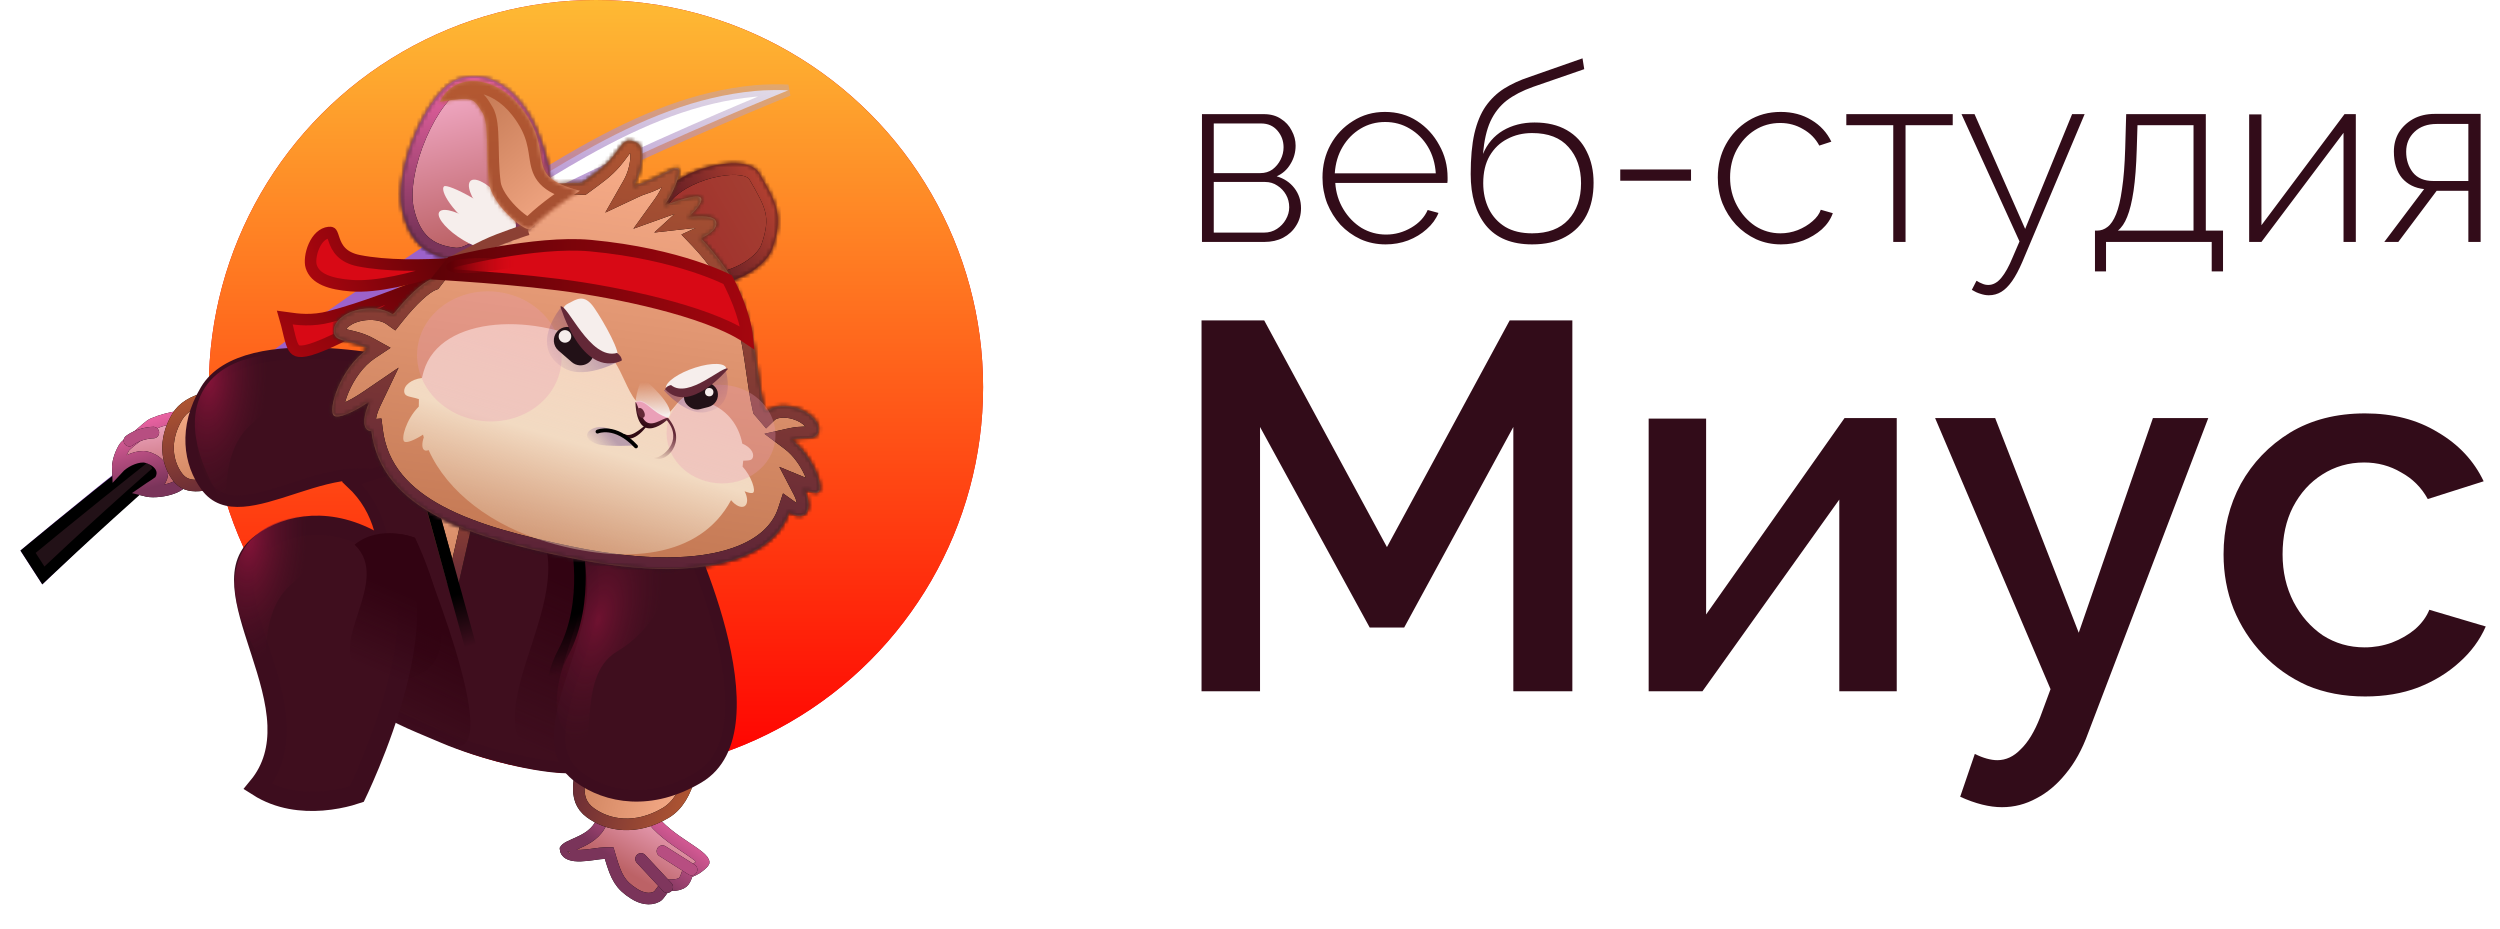 <svg width="651" height="242" viewBox="0 0 651 242" fill="none" xmlns="http://www.w3.org/2000/svg">
<path d="M394.072 180V111.184L365.648 163.408H356.672L328.112 111.184V180H312.88V83.44H329.2L361.16 142.464L393.12 83.44H409.44V180H394.072ZM429.312 180V109.008H444.272V160.008L480.312 108.872H493.912V180H478.952V130.088L443.32 180H429.312ZM521.312 210.192C519.68 210.192 517.957 209.965 516.144 209.512C514.33 209.059 512.426 208.379 510.432 207.472L514.24 196.32C515.328 196.864 516.37 197.272 517.368 197.544C518.365 197.816 519.272 197.952 520.088 197.952C522.354 197.952 524.394 197 526.208 195.096C528.112 193.283 529.789 190.517 531.24 186.8L533.96 179.456L503.904 108.872H519.544L541.304 164.768L560.616 108.872H575.032L543.752 190.88C542.21 195.141 540.261 198.677 537.904 201.488C535.637 204.299 533.098 206.429 530.288 207.88C527.477 209.421 524.485 210.192 521.312 210.192ZM615.872 181.36C610.341 181.36 605.309 180.408 600.776 178.504C596.333 176.509 592.48 173.789 589.216 170.344C585.952 166.899 583.413 162.955 581.6 158.512C579.877 154.069 579.016 149.355 579.016 144.368C579.016 137.659 580.512 131.539 583.504 126.008C586.587 120.477 590.848 116.035 596.288 112.68C601.819 109.325 608.347 107.648 615.872 107.648C623.125 107.648 629.427 109.28 634.776 112.544C640.216 115.717 644.205 119.979 646.744 125.328L632.192 129.952C630.56 126.96 628.248 124.648 625.256 123.016C622.355 121.293 619.136 120.432 615.6 120.432C611.611 120.432 607.984 121.475 604.72 123.56C601.547 125.555 599.008 128.365 597.104 131.992C595.291 135.528 594.384 139.653 594.384 144.368C594.384 148.901 595.336 153.027 597.24 156.744C599.144 160.371 601.683 163.272 604.856 165.448C608.12 167.533 611.747 168.576 615.736 168.576C618.184 168.576 620.541 168.168 622.808 167.352C625.165 166.445 627.205 165.267 628.928 163.816C630.651 162.275 631.875 160.597 632.6 158.784L647.288 163.136C645.747 166.672 643.435 169.8 640.352 172.52C637.36 175.24 633.779 177.416 629.608 179.048C625.528 180.589 620.949 181.36 615.872 181.36Z" fill="#320C19"/>
<path d="M312.992 63V29.72H329.056C330.848 29.72 332.341 30.125 333.536 30.936C334.773 31.704 335.712 32.728 336.352 34.008C337.035 35.245 337.376 36.547 337.376 37.912C337.376 39.661 336.928 41.261 336.032 42.712C335.179 44.163 333.984 45.229 332.448 45.912C334.368 46.467 335.904 47.491 337.056 48.984C338.208 50.477 338.784 52.227 338.784 54.232C338.784 55.939 338.357 57.453 337.504 58.776C336.693 60.099 335.563 61.144 334.112 61.912C332.704 62.637 331.083 63 329.248 63H312.992ZM316.064 60.568H329.184C330.421 60.568 331.531 60.248 332.512 59.608C333.493 58.968 334.261 58.157 334.816 57.176C335.413 56.152 335.712 55.085 335.712 53.976C335.712 52.781 335.435 51.693 334.88 50.712C334.325 49.731 333.579 48.941 332.64 48.344C331.701 47.704 330.635 47.384 329.44 47.384H316.064V60.568ZM316.064 45.08H328.16C329.397 45.08 330.464 44.76 331.36 44.12C332.256 43.437 332.96 42.584 333.472 41.56C333.984 40.536 334.24 39.469 334.24 38.36C334.24 36.696 333.707 35.245 332.64 34.008C331.573 32.771 330.165 32.152 328.416 32.152H316.064V45.08ZM360.824 63.64C358.477 63.64 356.301 63.192 354.296 62.296C352.29 61.357 350.541 60.099 349.048 58.52C347.597 56.899 346.445 55.043 345.592 52.952C344.781 50.819 344.376 48.579 344.376 46.232C344.376 43.075 345.08 40.216 346.488 37.656C347.896 35.096 349.837 33.048 352.312 31.512C354.786 29.933 357.56 29.144 360.632 29.144C363.789 29.144 366.584 29.933 369.016 31.512C371.448 33.091 373.368 35.181 374.776 37.784C376.226 40.344 376.951 43.16 376.951 46.232C376.951 46.488 376.951 46.744 376.951 47C376.951 47.256 376.93 47.469 376.888 47.64H347.704C347.874 50.157 348.578 52.44 349.816 54.488C351.053 56.536 352.632 58.157 354.552 59.352C356.514 60.504 358.648 61.08 360.952 61.08C363.256 61.08 365.432 60.483 367.48 59.288C369.528 58.093 370.957 56.557 371.768 54.68L374.583 55.448C373.944 57.027 372.92 58.435 371.512 59.672C370.146 60.909 368.525 61.891 366.648 62.616C364.813 63.299 362.872 63.64 360.824 63.64ZM347.576 45.144H373.88C373.709 42.541 373.026 40.237 371.832 38.232C370.637 36.227 369.058 34.648 367.096 33.496C365.176 32.344 363.042 31.768 360.696 31.768C358.349 31.768 356.216 32.344 354.296 33.496C352.376 34.648 350.818 36.227 349.624 38.232C348.429 40.237 347.746 42.541 347.576 45.144ZM398.968 63.64C393.635 63.64 389.624 61.997 386.936 58.712C384.291 55.427 382.968 50.968 382.968 45.336C382.968 41.155 383.288 37.635 383.928 34.776C384.611 31.875 385.592 29.507 386.872 27.672C388.195 25.795 389.795 24.259 391.672 23.064C393.592 21.869 395.768 20.867 398.2 20.056L412.088 15.192L412.536 18.008L399.224 22.616C396.451 23.597 394.147 24.792 392.312 26.2C390.52 27.608 389.112 29.421 388.088 31.64C387.107 33.816 386.467 36.632 386.168 40.088C387.277 37.443 389.005 35.416 391.352 34.008C393.741 32.6 396.493 31.896 399.608 31.896C402.893 31.896 405.688 32.557 407.992 33.88C410.296 35.203 412.024 37.059 413.176 39.448C414.371 41.795 414.968 44.504 414.968 47.576C414.968 50.861 414.349 53.699 413.112 56.088C411.875 58.477 410.061 60.333 407.672 61.656C405.325 62.979 402.424 63.64 398.968 63.64ZM398.968 60.76C403.064 60.76 406.2 59.587 408.376 57.24C410.595 54.851 411.704 51.672 411.704 47.704C411.704 43.864 410.616 40.728 408.44 38.296C406.307 35.864 403.149 34.648 398.968 34.648C396.579 34.648 394.424 35.16 392.504 36.184C390.584 37.165 389.048 38.637 387.896 40.6C386.787 42.52 386.232 44.888 386.232 47.704C386.232 50.179 386.723 52.419 387.704 54.424C388.685 56.387 390.115 57.944 391.992 59.096C393.869 60.205 396.195 60.76 398.968 60.76ZM421.913 47.064V44.12H440.345V47.064H421.913ZM463.761 63.64C461.457 63.64 459.302 63.192 457.297 62.296C455.292 61.357 453.542 60.099 452.049 58.52C450.556 56.899 449.382 55.043 448.529 52.952C447.718 50.861 447.313 48.621 447.313 46.232C447.313 43.032 448.017 40.152 449.425 37.592C450.833 35.032 452.774 32.984 455.249 31.448C457.724 29.912 460.54 29.144 463.697 29.144C466.726 29.144 469.393 29.848 471.697 31.256C474.001 32.621 475.729 34.499 476.881 36.888L473.745 37.912C472.764 36.077 471.356 34.648 469.521 33.624C467.729 32.557 465.745 32.024 463.569 32.024C461.137 32.024 458.94 32.643 456.977 33.88C455.014 35.117 453.436 36.824 452.241 39C451.089 41.133 450.513 43.544 450.513 46.232C450.513 48.877 451.11 51.309 452.305 53.528C453.5 55.747 455.078 57.517 457.041 58.84C459.046 60.12 461.244 60.76 463.633 60.76C465.169 60.76 466.662 60.483 468.113 59.928C469.606 59.331 470.886 58.563 471.953 57.624C473.062 56.685 473.788 55.683 474.129 54.616L477.265 55.512C476.71 57.091 475.75 58.499 474.385 59.736C473.02 60.931 471.42 61.891 469.585 62.616C467.793 63.299 465.852 63.64 463.761 63.64ZM493.004 63V32.6H480.78V29.72H508.492V32.6H496.204V63H493.004ZM517.88 76.888C517.197 76.888 516.472 76.76 515.704 76.504C514.978 76.291 514.232 75.949 513.464 75.48L514.68 73.112C515.234 73.453 515.746 73.709 516.216 73.88C516.685 74.093 517.197 74.2 517.752 74.2C518.989 74.2 520.12 73.581 521.144 72.344C522.168 71.107 523.149 69.336 524.088 67.032L525.88 62.872L510.776 29.72H514.168L527.352 59.608L539.576 29.72H542.84L526.648 68.12C525.752 70.211 524.856 71.896 523.96 73.176C523.064 74.456 522.125 75.395 521.144 75.992C520.162 76.589 519.074 76.888 517.88 76.888ZM545.53 70.68V60.056H546.042C547.066 60.056 547.983 59.736 548.794 59.096C549.647 58.456 550.394 57.347 551.034 55.768C551.674 54.189 552.186 52.013 552.57 49.24C552.997 46.467 553.274 42.947 553.402 38.68L553.658 29.72H574.394V60.056H578.874V70.68H575.93V63H548.41V70.68H545.53ZM551.482 60.056H571.194V32.6H556.602L556.41 38.872C556.282 43.181 556.005 46.787 555.578 49.688C555.151 52.547 554.597 54.808 553.914 56.472C553.274 58.093 552.463 59.288 551.482 60.056ZM585.68 63V29.784H588.88V58.648L610.512 29.72H613.456V63H610.256V34.584L588.88 63H585.68ZM620.871 63L631.239 49.24C628.85 48.984 626.93 48.024 625.479 46.36C624.071 44.653 623.367 42.349 623.367 39.448C623.367 37.613 623.794 35.971 624.647 34.52C625.543 33.069 626.78 31.896 628.359 31C629.98 30.104 631.879 29.656 634.055 29.656H645.959V63H642.759V49.688H634.503L624.519 63H620.871ZM633.607 47.128H642.759V32.28H634.503C632.114 32.28 630.194 32.963 628.743 34.328C627.292 35.693 626.567 37.421 626.567 39.512C626.567 41.603 627.143 43.395 628.295 44.888C629.49 46.381 631.26 47.128 633.607 47.128Z" fill="#320C19"/>
<circle cx="155.189" cy="100.811" r="100.811" fill="#DA0916"/>
<circle cx="155.189" cy="100.811" r="100.811" fill="url(#paint0_linear_513_87)"/>
<path d="M196.486 23.699C199.47 23.415 202.602 23.415 205.249 23.514C203.681 24.155 201.837 24.913 199.757 25.779C192.616 28.748 182.681 32.977 171.501 38.014C149.161 48.078 121.776 61.4 101.795 74.365C82.153 87.111 59.184 106.313 41.16 122.292C32.141 130.289 24.345 137.491 18.803 142.695C16.032 145.297 13.825 147.399 12.309 148.852C11.921 149.224 11.579 149.553 11.284 149.837L7.298 143.666C7.672 143.352 8.147 142.955 8.715 142.482C10.289 141.169 12.582 139.265 15.453 136.902C21.194 132.175 29.249 125.611 38.497 118.264C57.005 103.561 80.257 85.751 99.327 73.24C104.522 69.832 109.482 66.532 114.248 63.36C128.068 54.164 140.257 46.054 151.789 39.561C167.269 30.846 181.418 25.136 196.486 23.699Z" fill="white" stroke="url(#paint1_linear_513_87)" stroke-width="3"/>
<path d="M11.291 149.848L7.301 143.671C7.672 143.363 8.14 142.976 8.699 142.514C10.268 141.218 12.554 139.337 15.422 136.996C21.043 132.407 28.898 126.055 37.962 118.89C39.435 119.277 40.301 120.032 40.721 120.753C41.163 121.512 41.164 122.291 40.852 122.894C31.907 130.766 24.211 137.795 18.741 142.867C15.988 145.42 13.797 147.478 12.295 148.898C11.916 149.256 11.581 149.573 11.291 149.848Z" fill="#221117" stroke="url(#paint2_linear_513_87)" stroke-width="3"/>
<path d="M58.154 108.043C58.163 108.044 58.173 108.045 58.183 108.046C58.115 108.217 58.043 108.398 57.966 108.59C57.378 110.046 56.518 112.046 55.429 114.219C53.222 118.629 50.191 123.519 46.736 126.184C45.519 127.122 43.014 127.854 40.599 127.971C39.521 128.024 38.581 127.946 37.888 127.767C38.316 127.467 38.683 127.229 39.032 127.008C39.135 126.942 39.239 126.877 39.343 126.811C39.944 126.433 40.567 126.04 41.366 125.442L41.616 125.255L41.77 124.983C42.297 124.056 42.409 123.083 42.106 122.175C41.825 121.329 41.24 120.706 40.691 120.278C40.132 119.841 39.505 119.524 38.958 119.313C38.44 119.114 37.855 118.956 37.367 118.944C36.163 118.915 34.837 119.299 33.674 119.859C32.575 120.388 31.487 121.137 30.66 122.042C30.607 120.814 31.023 118.749 32.302 116.576C32.471 116.289 33.018 115.74 33.852 115.049C34.473 114.535 35.121 114.046 35.644 113.652C35.775 113.553 35.899 113.46 36.012 113.374C36.387 113.089 36.875 112.658 37.35 112.239C37.599 112.02 37.844 111.803 38.069 111.612C38.825 110.967 39.45 110.506 39.891 110.319C44.118 108.526 49.139 107.984 53.182 107.911C55.189 107.875 56.924 107.955 58.154 108.043Z" fill="url(#paint3_linear_513_87)"/>
<path d="M58.154 108.043C58.163 108.044 58.173 108.045 58.183 108.046C58.115 108.217 58.043 108.398 57.966 108.59C57.378 110.046 56.518 112.046 55.429 114.219C53.222 118.629 50.191 123.519 46.736 126.184C45.519 127.122 43.014 127.854 40.599 127.971C39.521 128.024 38.581 127.946 37.888 127.767C38.316 127.467 38.683 127.229 39.032 127.008C39.135 126.942 39.239 126.877 39.343 126.811C39.944 126.433 40.567 126.04 41.366 125.442L41.616 125.255L41.77 124.983C42.297 124.056 42.409 123.083 42.106 122.175C41.825 121.329 41.24 120.706 40.691 120.278C40.132 119.841 39.505 119.524 38.958 119.313C38.44 119.114 37.855 118.956 37.367 118.944C36.163 118.915 34.837 119.299 33.674 119.859C32.575 120.388 31.487 121.137 30.66 122.042C30.607 120.814 31.023 118.749 32.302 116.576C32.471 116.289 33.018 115.74 33.852 115.049C34.473 114.535 35.121 114.046 35.644 113.652C35.775 113.553 35.899 113.46 36.012 113.374C36.387 113.089 36.875 112.658 37.35 112.239C37.599 112.02 37.844 111.803 38.069 111.612C38.825 110.967 39.45 110.506 39.891 110.319C44.118 108.526 49.139 107.984 53.182 107.911C55.189 107.875 56.924 107.955 58.154 108.043Z" stroke="black" stroke-width="3"/>
<path d="M58.154 108.043C58.163 108.044 58.173 108.045 58.183 108.046C58.115 108.217 58.043 108.398 57.966 108.59C57.378 110.046 56.518 112.046 55.429 114.219C53.222 118.629 50.191 123.519 46.736 126.184C45.519 127.122 43.014 127.854 40.599 127.971C39.521 128.024 38.581 127.946 37.888 127.767C38.316 127.467 38.683 127.229 39.032 127.008C39.135 126.942 39.239 126.877 39.343 126.811C39.944 126.433 40.567 126.04 41.366 125.442L41.616 125.255L41.77 124.983C42.297 124.056 42.409 123.083 42.106 122.175C41.825 121.329 41.24 120.706 40.691 120.278C40.132 119.841 39.505 119.524 38.958 119.313C38.44 119.114 37.855 118.956 37.367 118.944C36.163 118.915 34.837 119.299 33.674 119.859C32.575 120.388 31.487 121.137 30.66 122.042C30.607 120.814 31.023 118.749 32.302 116.576C32.471 116.289 33.018 115.74 33.852 115.049C34.473 114.535 35.121 114.046 35.644 113.652C35.775 113.553 35.899 113.46 36.012 113.374C36.387 113.089 36.875 112.658 37.35 112.239C37.599 112.02 37.844 111.803 38.069 111.612C38.825 110.967 39.45 110.506 39.891 110.319C44.118 108.526 49.139 107.984 53.182 107.911C55.189 107.875 56.924 107.955 58.154 108.043Z" stroke="url(#paint4_linear_513_87)" stroke-width="3"/>
<path d="M178.842 227.841L179.068 227.199L179.7 226.946C181.176 226.356 181.769 225.94 182.919 224.876C183.085 224.723 183.164 224.611 183.199 224.548C183.216 224.517 183.223 224.498 183.225 224.49C183.227 224.486 183.227 224.483 183.227 224.482L183.228 224.48L183.228 224.477C183.227 224.475 183.227 224.471 183.226 224.465C183.225 224.454 183.22 224.432 183.208 224.399C183.182 224.329 183.126 224.217 183.012 224.062C182.491 223.356 181.358 222.498 179.648 221.34C179.321 221.119 178.977 220.89 178.621 220.652C175.542 218.596 171.513 215.906 169.064 212.247C167.349 210.652 165.864 209.844 164.615 209.514C163.36 209.183 162.259 209.31 161.262 209.723C159.174 210.587 157.428 212.755 156.128 215.029C154.639 217.635 151.81 218.884 149.871 219.739C149.758 219.789 149.648 219.838 149.541 219.885C148.446 220.372 147.775 220.704 147.408 221.033C147.309 221.122 147.273 221.177 147.261 221.197C147.262 221.22 147.27 221.272 147.304 221.364C147.504 221.903 147.877 222.249 148.504 222.485C149.187 222.742 150.111 222.838 151.223 222.805C152.318 222.773 153.468 222.622 154.565 222.468C154.665 222.454 154.766 222.44 154.867 222.425C155.807 222.292 156.778 222.154 157.503 222.154L158.625 222.154L158.942 223.231C159.722 225.884 160.365 227.662 161.256 229.081C162.118 230.456 163.264 231.573 165.183 232.772C167.015 233.917 169.174 234.458 171.035 233.477C171.346 233.313 171.659 232.936 172.13 232.273C172.146 232.251 172.162 232.228 172.179 232.204C172.364 231.943 172.606 231.602 172.856 231.332C173.083 231.087 173.653 230.518 174.52 230.518C176.487 230.518 177.35 230.111 177.787 229.744C178.251 229.355 178.502 228.808 178.842 227.841ZM147.257 221.206C147.257 221.206 147.257 221.205 147.258 221.204L147.257 221.206ZM147.261 221.191C147.262 221.186 147.262 221.183 147.262 221.183C147.262 221.182 147.261 221.185 147.261 221.191Z" fill="url(#paint5_linear_513_87)"/>
<path d="M178.842 227.841L179.068 227.199L179.7 226.946C181.176 226.356 181.769 225.94 182.919 224.876C183.085 224.723 183.164 224.611 183.199 224.548C183.216 224.517 183.223 224.498 183.225 224.49C183.227 224.486 183.227 224.483 183.227 224.482L183.228 224.48L183.228 224.477C183.227 224.475 183.227 224.471 183.226 224.465C183.225 224.454 183.22 224.432 183.208 224.399C183.182 224.329 183.126 224.217 183.012 224.062C182.491 223.356 181.358 222.498 179.648 221.34C179.321 221.119 178.977 220.89 178.621 220.652C175.542 218.596 171.513 215.906 169.064 212.247C167.349 210.652 165.864 209.844 164.615 209.514C163.36 209.183 162.259 209.31 161.262 209.723C159.174 210.587 157.428 212.755 156.128 215.029C154.639 217.635 151.81 218.884 149.871 219.739C149.758 219.789 149.648 219.838 149.541 219.885C148.446 220.372 147.775 220.704 147.408 221.033C147.309 221.122 147.273 221.177 147.261 221.197C147.262 221.22 147.27 221.272 147.304 221.364C147.504 221.903 147.877 222.249 148.504 222.485C149.187 222.742 150.111 222.838 151.223 222.805C152.318 222.773 153.468 222.622 154.565 222.468C154.665 222.454 154.766 222.44 154.867 222.425C155.807 222.292 156.778 222.154 157.503 222.154L158.625 222.154L158.942 223.231C159.722 225.884 160.365 227.662 161.256 229.081C162.118 230.456 163.264 231.573 165.183 232.772C167.015 233.917 169.174 234.458 171.035 233.477C171.346 233.313 171.659 232.936 172.13 232.273C172.146 232.251 172.162 232.228 172.179 232.204C172.364 231.943 172.606 231.602 172.856 231.332C173.083 231.087 173.653 230.518 174.52 230.518C176.487 230.518 177.35 230.111 177.787 229.744C178.251 229.355 178.502 228.808 178.842 227.841ZM147.257 221.206C147.257 221.206 147.257 221.205 147.258 221.204L147.257 221.206ZM147.261 221.191C147.262 221.186 147.262 221.183 147.262 221.183C147.262 221.182 147.261 221.185 147.261 221.191Z" stroke="black" stroke-width="3"/>
<path d="M178.842 227.841L179.068 227.199L179.7 226.946C181.176 226.356 181.769 225.94 182.919 224.876C183.085 224.723 183.164 224.611 183.199 224.548C183.216 224.517 183.223 224.498 183.225 224.49C183.227 224.486 183.227 224.483 183.227 224.482L183.228 224.48L183.228 224.477C183.227 224.475 183.227 224.471 183.226 224.465C183.225 224.454 183.22 224.432 183.208 224.399C183.182 224.329 183.126 224.217 183.012 224.062C182.491 223.356 181.358 222.498 179.648 221.34C179.321 221.119 178.977 220.89 178.621 220.652C175.542 218.596 171.513 215.906 169.064 212.247C167.349 210.652 165.864 209.844 164.615 209.514C163.36 209.183 162.259 209.31 161.262 209.723C159.174 210.587 157.428 212.755 156.128 215.029C154.639 217.635 151.81 218.884 149.871 219.739C149.758 219.789 149.648 219.838 149.541 219.885C148.446 220.372 147.775 220.704 147.408 221.033C147.309 221.122 147.273 221.177 147.261 221.197C147.262 221.22 147.27 221.272 147.304 221.364C147.504 221.903 147.877 222.249 148.504 222.485C149.187 222.742 150.111 222.838 151.223 222.805C152.318 222.773 153.468 222.622 154.565 222.468C154.665 222.454 154.766 222.44 154.867 222.425C155.807 222.292 156.778 222.154 157.503 222.154L158.625 222.154L158.942 223.231C159.722 225.884 160.365 227.662 161.256 229.081C162.118 230.456 163.264 231.573 165.183 232.772C167.015 233.917 169.174 234.458 171.035 233.477C171.346 233.313 171.659 232.936 172.13 232.273C172.146 232.251 172.162 232.228 172.179 232.204C172.364 231.943 172.606 231.602 172.856 231.332C173.083 231.087 173.653 230.518 174.52 230.518C176.487 230.518 177.35 230.111 177.787 229.744C178.251 229.355 178.502 228.808 178.842 227.841ZM147.257 221.206C147.257 221.206 147.257 221.205 147.258 221.204L147.257 221.206ZM147.261 221.191C147.262 221.186 147.262 221.183 147.262 221.183C147.262 221.182 147.261 221.185 147.261 221.191Z" stroke="url(#paint6_linear_513_87)" stroke-width="3"/>
<path d="M80.349 119.915C79.984 121.623 79.457 123.171 78.737 124.46C76.246 122.478 73.411 121.854 70.529 121.954C67.193 122.069 63.711 123.16 60.537 124.189C60.365 124.244 60.195 124.299 60.025 124.354C56.953 125.352 54.208 126.244 51.802 126.414C49.381 126.585 47.549 126.012 46.164 124.125C43.502 120.495 42.471 114.758 46.116 108.574C47.6 106.055 50.352 104.461 53.955 103.572C57.549 102.686 61.783 102.558 65.895 102.807C69.992 103.055 73.885 103.672 76.76 104.23C78.196 104.508 79.373 104.771 80.188 104.963C80.298 104.989 80.402 105.014 80.499 105.037C80.555 105.445 80.622 105.97 80.689 106.589C80.859 108.157 81.027 110.313 81.025 112.674C81.022 115.041 80.848 117.576 80.349 119.915Z" fill="url(#paint7_linear_513_87)"/>
<path d="M80.349 119.915C79.984 121.623 79.457 123.171 78.737 124.46C76.246 122.478 73.411 121.854 70.529 121.954C67.193 122.069 63.711 123.16 60.537 124.189C60.365 124.244 60.195 124.299 60.025 124.354C56.953 125.352 54.208 126.244 51.802 126.414C49.381 126.585 47.549 126.012 46.164 124.125C43.502 120.495 42.471 114.758 46.116 108.574C47.6 106.055 50.352 104.461 53.955 103.572C57.549 102.686 61.783 102.558 65.895 102.807C69.992 103.055 73.885 103.672 76.76 104.23C78.196 104.508 79.373 104.771 80.188 104.963C80.298 104.989 80.402 105.014 80.499 105.037C80.555 105.445 80.622 105.97 80.689 106.589C80.859 108.157 81.027 110.313 81.025 112.674C81.022 115.041 80.848 117.576 80.349 119.915Z" stroke="black" stroke-width="3"/>
<path d="M80.349 119.915C79.984 121.623 79.457 123.171 78.737 124.46C76.246 122.478 73.411 121.854 70.529 121.954C67.193 122.069 63.711 123.16 60.537 124.189C60.365 124.244 60.195 124.299 60.025 124.354C56.953 125.352 54.208 126.244 51.802 126.414C49.381 126.585 47.549 126.012 46.164 124.125C43.502 120.495 42.471 114.758 46.116 108.574C47.6 106.055 50.352 104.461 53.955 103.572C57.549 102.686 61.783 102.558 65.895 102.807C69.992 103.055 73.885 103.672 76.76 104.23C78.196 104.508 79.373 104.771 80.188 104.963C80.298 104.989 80.402 105.014 80.499 105.037C80.555 105.445 80.622 105.97 80.689 106.589C80.859 108.157 81.027 110.313 81.025 112.674C81.022 115.041 80.848 117.576 80.349 119.915Z" stroke="url(#paint8_linear_513_87)" stroke-width="3"/>
<path d="M159.046 168.808C156.758 169.296 154.68 170.022 152.976 171.044C155.565 174.116 156.378 177.645 156.252 181.259C156.111 185.319 154.783 189.571 153.511 193.495C153.44 193.713 153.37 193.93 153.3 194.145C152.074 197.918 150.961 201.345 150.748 204.36C150.532 207.428 151.261 209.824 153.716 211.626C158.308 214.995 165.541 216.275 173.296 211.705C176.518 209.806 178.523 206.304 179.631 201.811C180.736 197.327 180.894 192.061 180.586 186.969C180.278 181.893 179.514 177.072 178.823 173.513C178.479 171.736 178.153 170.279 177.915 169.269C177.861 169.04 177.811 168.833 177.767 168.652C177.234 168.576 176.498 168.479 175.604 168.382C173.661 168.172 170.987 167.963 168.056 167.966C165.12 167.969 161.965 168.184 159.046 168.808Z" fill="url(#paint9_linear_513_87)"/>
<path d="M159.046 168.808C156.758 169.296 154.68 170.022 152.976 171.044C155.565 174.116 156.378 177.645 156.252 181.259C156.111 185.319 154.783 189.571 153.511 193.495C153.44 193.713 153.37 193.93 153.3 194.145C152.074 197.918 150.961 201.345 150.748 204.36C150.532 207.428 151.261 209.824 153.716 211.626C158.308 214.995 165.541 216.275 173.296 211.705C176.518 209.806 178.523 206.304 179.631 201.811C180.736 197.327 180.894 192.061 180.586 186.969C180.278 181.893 179.514 177.072 178.823 173.513C178.479 171.736 178.153 170.279 177.915 169.269C177.861 169.04 177.811 168.833 177.767 168.652C177.234 168.576 176.498 168.479 175.604 168.382C173.661 168.172 170.987 167.963 168.056 167.966C165.12 167.969 161.965 168.184 159.046 168.808Z" stroke="black" stroke-width="3"/>
<path d="M159.046 168.808C156.758 169.296 154.68 170.022 152.976 171.044C155.565 174.116 156.378 177.645 156.252 181.259C156.111 185.319 154.783 189.571 153.511 193.495C153.44 193.713 153.37 193.93 153.3 194.145C152.074 197.918 150.961 201.345 150.748 204.36C150.532 207.428 151.261 209.824 153.716 211.626C158.308 214.995 165.541 216.275 173.296 211.705C176.518 209.806 178.523 206.304 179.631 201.811C180.736 197.327 180.894 192.061 180.586 186.969C180.278 181.893 179.514 177.072 178.823 173.513C178.479 171.736 178.153 170.279 177.915 169.269C177.861 169.04 177.811 168.833 177.767 168.652C177.234 168.576 176.498 168.479 175.604 168.382C173.661 168.172 170.987 167.963 168.056 167.966C165.12 167.969 161.965 168.184 159.046 168.808Z" stroke="url(#paint10_linear_513_87)" stroke-width="3"/>
<path d="M108.709 119.596C108.037 122.679 107.018 125.492 105.548 127.761C101.666 124.348 97.163 123.292 92.522 123.464C87.44 123.652 82.099 125.315 77.109 126.929C76.826 127.021 76.544 127.113 76.263 127.204C71.496 128.75 67.1 130.176 63.223 130.457C59.232 130.746 56.043 129.809 53.668 126.594C49.324 120.716 47.713 111.471 53.614 101.576C56.111 97.39 60.681 94.814 66.439 93.393C72.188 91.975 78.914 91.761 85.389 92.132C91.85 92.503 97.979 93.451 102.501 94.309C104.759 94.738 106.611 95.143 107.896 95.44C108.302 95.534 108.65 95.617 108.938 95.687C108.942 95.714 108.946 95.742 108.95 95.771C109.048 96.453 109.179 97.443 109.31 98.667C109.571 101.118 109.828 104.492 109.815 108.192C109.801 111.897 109.516 115.892 108.709 119.596Z" fill="#3F0E1E" stroke="#3D0D1E" stroke-width="3"/>
<path d="M145.071 123.363C145.067 123.354 145.063 123.345 145.059 123.337C144.797 123.291 144.47 123.235 144.084 123.171C142.963 122.985 141.339 122.731 139.337 122.46C135.33 121.92 129.819 121.315 123.793 121.057C117.76 120.799 111.248 120.89 105.229 121.727C100.022 122.452 95.281 123.722 91.552 125.736C99.146 132.848 100.746 142.399 99.963 151.904C99.288 160.09 96.821 168.492 94.742 175.57C94.347 176.917 93.965 178.216 93.613 179.456C98.623 184.947 104.336 187.353 112.012 190.586C113.001 191.002 114.023 191.433 115.08 191.885C125.914 196.522 140.151 199.77 147.588 199.867C154.117 196.669 157.39 190.602 158.53 182.94C159.693 175.123 158.593 165.844 156.546 156.855C154.506 147.89 151.553 139.332 149.105 133.006C147.882 129.846 146.787 127.249 145.999 125.445C145.606 124.543 145.289 123.839 145.071 123.363Z" fill="#3F0E1E" stroke="#3D0D1E" stroke-width="3"/>
<g filter="url(#filter0_f_513_87)">
<path d="M172.57 198.671C195.627 184.919 167.854 129.181 167.854 129.181C167.854 129.181 149.849 121.851 136.494 132.74C156.347 151.471 121.124 184.818 139.644 198.505C147.5 204.311 159.719 206.336 172.57 198.671Z" fill="url(#paint11_linear_513_87)"/>
</g>
<g filter="url(#filter1_f_513_87)">
<path d="M117.61 194.024C132.686 198.819 108.053 140.071 108.053 140.071C108.053 140.071 99.118 136.024 91.838 143.639C101.264 155.026 82.893 173.959 91.838 182.119C95.632 185.581 108.053 190.984 117.61 194.024Z" fill="url(#paint12_linear_513_87)"/>
</g>
<path d="M167.2 133.438C161.657 133.015 154.861 133.741 148.89 137.968C153.255 142.749 154.602 148.328 154.388 154.114C154.158 160.329 152.123 166.876 150.128 173.041C150.013 173.397 149.898 173.75 149.784 174.103C147.881 179.969 146.109 185.434 145.758 190.263C145.395 195.268 146.574 199.339 150.667 202.364C158.036 207.81 169.6 209.805 181.934 202.449C187.127 199.351 189.583 193.843 190.198 186.944C190.814 180.034 189.551 171.97 187.538 164.211C185.53 156.473 182.806 149.145 180.578 143.742C179.465 141.043 178.478 138.831 177.771 137.296C177.418 136.528 177.134 135.93 176.94 135.525C176.926 135.496 176.912 135.469 176.899 135.442C176.837 135.42 176.769 135.396 176.696 135.37C176.205 135.201 175.482 134.967 174.569 134.718C172.741 134.22 170.169 133.665 167.2 133.438Z" fill="#3F0E1E" stroke="#3D0D1E" stroke-width="3"/>
<path d="M160.589 169.708C180.448 157.863 174.059 133.167 174.059 133.167C174.059 133.167 158.552 126.853 147.049 136.232C164.149 152.365 133.811 181.087 149.762 192.876C156.529 197.877 149.52 176.309 160.589 169.708Z" fill="url(#paint13_radial_513_87)"/>
<path d="M83.87 208.577C78.751 208.968 72.623 208.347 67.133 204.846C71.109 200.031 72.343 194.504 72.134 188.861C71.898 182.485 69.815 175.808 67.826 169.663C67.716 169.324 67.607 168.987 67.498 168.652C65.58 162.735 63.844 157.38 63.502 152.677C63.156 147.898 64.273 144.213 68.008 141.452C75.052 136.247 86.18 134.272 98.168 141.422C102.981 144.293 105.349 149.432 105.949 156.157C106.55 162.901 105.318 170.837 103.317 178.55C101.325 186.228 98.618 193.511 96.4 198.889C95.293 201.573 94.312 203.773 93.61 205.298C93.336 205.893 93.105 206.384 92.925 206.762C92.462 206.918 91.829 207.118 91.053 207.329C89.27 207.815 86.762 208.356 83.87 208.577Z" fill="#3F0E1E" stroke="#3D0D1E" stroke-width="5"/>
<g filter="url(#filter2_f_513_87)">
<path d="M110.426 174.915C121.995 168.015 108.059 140.046 108.059 140.046C108.059 140.046 99.025 136.369 92.324 141.832C102.286 151.231 84.612 167.964 93.904 174.832C97.847 177.745 103.978 178.761 110.426 174.915Z" fill="url(#paint14_linear_513_87)"/>
</g>
<path d="M75.482 152.484C92.441 136.765 96.252 139.059 96.252 139.059C96.252 139.059 90.933 132.815 79.281 134.246C63.575 136.176 54.341 148.585 67.123 170.467C71.367 177.733 66.03 161.244 75.482 152.484Z" fill="url(#paint15_radial_513_87)"/>
<path d="M65.114 110.773C82.072 95.055 85.884 97.349 85.884 97.349C85.884 97.349 80.565 91.105 68.913 92.536C53.207 94.466 43.973 106.874 56.755 128.757C60.999 136.023 55.661 119.534 65.114 110.773Z" fill="url(#paint16_radial_513_87)"/>
<path d="M117.925 151.811L124.09 124.544L124.403 123.162L125.8 123.395L125.801 123.395L125.804 123.395L125.818 123.398L125.875 123.407C125.927 123.416 126.003 123.428 126.104 123.444C126.305 123.476 126.6 123.522 126.976 123.578C127.726 123.691 128.793 123.843 130.058 124.003C132.592 124.323 135.892 124.67 139.006 124.783C142.188 124.9 144.944 124.761 146.524 124.235C147.19 124.013 147.382 123.81 147.423 123.76C147.42 123.679 147.37 123.425 146.997 122.915C144.881 120.022 141.773 118.867 138.049 118.859C134.28 118.851 130.017 120.029 125.932 121.679C121.867 123.321 118.088 125.384 115.316 127.044C113.933 127.872 112.807 128.597 112.029 129.112C111.909 129.192 111.797 129.266 111.694 129.335L117.925 151.811ZM147.421 123.79C147.421 123.79 147.422 123.785 147.423 123.776C147.42 123.785 147.42 123.79 147.421 123.79Z" fill="url(#paint17_linear_513_87)"/>
<path d="M117.925 151.811L124.09 124.544L124.403 123.162L125.8 123.395L125.801 123.395L125.804 123.395L125.818 123.398L125.875 123.407C125.927 123.416 126.003 123.428 126.104 123.444C126.305 123.476 126.6 123.522 126.976 123.578C127.726 123.691 128.793 123.843 130.058 124.003C132.592 124.323 135.892 124.67 139.006 124.783C142.188 124.9 144.944 124.761 146.524 124.235C147.19 124.013 147.382 123.81 147.423 123.76C147.42 123.679 147.37 123.425 146.997 122.915C144.881 120.022 141.773 118.867 138.049 118.859C134.28 118.851 130.017 120.029 125.932 121.679C121.867 123.321 118.088 125.384 115.316 127.044C113.933 127.872 112.807 128.597 112.029 129.112C111.909 129.192 111.797 129.266 111.694 129.335L117.925 151.811ZM147.421 123.79C147.421 123.79 147.422 123.785 147.423 123.776C147.42 123.785 147.42 123.79 147.421 123.79Z" stroke="black" stroke-width="3"/>
<path d="M117.925 151.811L124.09 124.544L124.403 123.162L125.8 123.395L125.801 123.395L125.804 123.395L125.818 123.398L125.875 123.407C125.927 123.416 126.003 123.428 126.104 123.444C126.305 123.476 126.6 123.522 126.976 123.578C127.726 123.691 128.793 123.843 130.058 124.003C132.592 124.323 135.892 124.67 139.006 124.783C142.188 124.9 144.944 124.761 146.524 124.235C147.19 124.013 147.382 123.81 147.423 123.76C147.42 123.679 147.37 123.425 146.997 122.915C144.881 120.022 141.773 118.867 138.049 118.859C134.28 118.851 130.017 120.029 125.932 121.679C121.867 123.321 118.088 125.384 115.316 127.044C113.933 127.872 112.807 128.597 112.029 129.112C111.909 129.192 111.797 129.266 111.694 129.335L117.925 151.811ZM147.421 123.79C147.421 123.79 147.422 123.785 147.423 123.776C147.42 123.785 147.42 123.79 147.421 123.79Z" stroke="url(#paint18_linear_513_87)" stroke-width="3"/>
<line x1="111.882" y1="129.794" x2="122.521" y2="168.295" stroke="url(#paint19_linear_513_87)" stroke-width="3"/>
<path d="M149.951 139.819C149.951 139.819 153.877 156.41 146.658 169.961C139.439 183.512 146.658 199.85 146.658 199.85" stroke="url(#paint20_linear_513_87)" stroke-width="3"/>
<path d="M75.099 86.254C74.846 85.179 74.558 83.962 74.182 82.682C74.423 82.714 74.698 82.755 75.018 82.802C75.057 82.808 75.098 82.814 75.139 82.82C77.459 83.165 81.208 83.691 85.873 82.478C94.304 80.285 104.709 76.281 112.964 72.849C113.232 72.737 113.497 72.627 113.76 72.517C112.503 73.371 111.183 74.257 109.819 75.159C100.749 81.156 89.848 87.775 82.137 90.597C79.995 91.381 78.683 91.554 77.87 91.445C77.196 91.354 76.8 91.066 76.442 90.477C76.016 89.779 75.701 88.744 75.333 87.234C75.257 86.924 75.18 86.596 75.099 86.254Z" fill="#D80915" stroke="url(#paint21_linear_513_87)" stroke-width="3"/>
<mask id="path-25-inside-1_513_87" fill="white">
<path d="M173.719 72.414C175.791 75.109 180.058 73.017 181.702 74.021C190.164 75.148 199.324 69.793 201.104 64.674C204.047 56.208 202.261 53.011 197.68 45.113C194.664 39.915 179.14 43.195 173.061 49.684C168.787 54.247 170.234 58.032 171.725 63.817C172.502 65.853 171.144 70.026 173.719 72.414Z"/>
</mask>
<path d="M173.719 72.414C175.791 75.109 180.058 73.017 181.702 74.021C190.164 75.148 199.324 69.793 201.104 64.674C204.047 56.208 202.261 53.011 197.68 45.113C194.664 39.915 179.14 43.195 173.061 49.684C168.787 54.247 170.234 58.032 171.725 63.817C172.502 65.853 171.144 70.026 173.719 72.414Z" fill="url(#paint22_linear_513_87)"/>
<path d="M173.719 72.414L175.757 70.211L175.942 70.382L176.095 70.582L173.719 72.414ZM201.104 64.674L198.272 63.689L201.104 64.674ZM197.68 45.113L200.273 43.605L197.68 45.113ZM173.061 49.684L170.875 47.632L170.875 47.632L173.061 49.684ZM171.725 63.817L168.924 64.889L168.864 64.732L168.822 64.569L171.725 63.817ZM181.702 74.021L181.304 76.996L180.679 76.913L180.139 76.584L181.702 74.021ZM198.272 63.689C199.638 59.761 199.772 57.452 199.291 55.353C198.762 53.044 197.448 50.693 195.087 46.622L200.273 43.605C202.492 47.431 204.362 50.628 205.136 54.008C205.958 57.599 205.513 61.122 203.935 65.66L198.272 63.689ZM195.087 46.622C194.989 46.453 194.526 45.945 192.931 45.684C191.415 45.437 189.378 45.515 187.092 45.962C182.443 46.871 177.71 49.108 175.248 51.737L170.875 47.632C174.491 43.771 180.559 41.123 185.946 40.07C188.677 39.535 191.467 39.362 193.9 39.759C196.254 40.143 198.863 41.174 200.273 43.605L195.087 46.622ZM175.248 51.737C173.597 53.498 173.221 54.857 173.23 56.272C173.24 58.032 173.818 59.92 174.628 63.065L168.822 64.569C168.142 61.929 167.25 59.032 167.233 56.313C167.214 53.248 168.251 50.433 170.875 47.632L175.248 51.737ZM174.526 62.744C174.914 63.762 174.976 64.847 174.999 65.588C175.031 66.613 174.999 66.972 175.042 67.832C175.113 69.248 175.37 69.853 175.757 70.211L171.681 74.617C169.492 72.588 169.141 69.912 169.053 68.135C169.016 67.398 169.018 66.183 169.005 65.778C168.996 65.468 168.979 65.244 168.957 65.076C168.934 64.904 168.912 64.859 168.924 64.889L174.526 62.744ZM176.095 70.582C176.155 70.66 176.322 70.909 177.754 70.852C178.079 70.839 178.404 70.815 178.789 70.788C179.149 70.762 179.576 70.732 179.996 70.724C180.705 70.71 182.057 70.721 183.264 71.458L180.139 76.584C180.525 76.819 180.727 76.714 180.108 76.726C179.865 76.731 179.585 76.749 179.211 76.776C178.862 76.801 178.428 76.833 177.987 76.851C176.358 76.915 173.355 76.863 171.343 74.246L176.095 70.582ZM182.099 71.045C185.607 71.513 189.398 70.638 192.539 69.02C195.787 67.349 197.744 65.209 198.272 63.689L203.935 65.66C202.684 69.258 199.171 72.356 195.279 74.359C191.28 76.418 186.259 77.656 181.304 76.996L182.099 71.045Z" fill="black" mask="url(#path-25-inside-1_513_87)"/>
<path d="M173.719 72.414L175.757 70.211L175.942 70.382L176.095 70.582L173.719 72.414ZM201.104 64.674L198.272 63.689L201.104 64.674ZM197.68 45.113L200.273 43.605L197.68 45.113ZM173.061 49.684L170.875 47.632L170.875 47.632L173.061 49.684ZM171.725 63.817L168.924 64.889L168.864 64.732L168.822 64.569L171.725 63.817ZM181.702 74.021L181.304 76.996L180.679 76.913L180.139 76.584L181.702 74.021ZM198.272 63.689C199.638 59.761 199.772 57.452 199.291 55.353C198.762 53.044 197.448 50.693 195.087 46.622L200.273 43.605C202.492 47.431 204.362 50.628 205.136 54.008C205.958 57.599 205.513 61.122 203.935 65.66L198.272 63.689ZM195.087 46.622C194.989 46.453 194.526 45.945 192.931 45.684C191.415 45.437 189.378 45.515 187.092 45.962C182.443 46.871 177.71 49.108 175.248 51.737L170.875 47.632C174.491 43.771 180.559 41.123 185.946 40.07C188.677 39.535 191.467 39.362 193.9 39.759C196.254 40.143 198.863 41.174 200.273 43.605L195.087 46.622ZM175.248 51.737C173.597 53.498 173.221 54.857 173.23 56.272C173.24 58.032 173.818 59.92 174.628 63.065L168.822 64.569C168.142 61.929 167.25 59.032 167.233 56.313C167.214 53.248 168.251 50.433 170.875 47.632L175.248 51.737ZM174.526 62.744C174.914 63.762 174.976 64.847 174.999 65.588C175.031 66.613 174.999 66.972 175.042 67.832C175.113 69.248 175.37 69.853 175.757 70.211L171.681 74.617C169.492 72.588 169.141 69.912 169.053 68.135C169.016 67.398 169.018 66.183 169.005 65.778C168.996 65.468 168.979 65.244 168.957 65.076C168.934 64.904 168.912 64.859 168.924 64.889L174.526 62.744ZM176.095 70.582C176.155 70.66 176.322 70.909 177.754 70.852C178.079 70.839 178.404 70.815 178.789 70.788C179.149 70.762 179.576 70.732 179.996 70.724C180.705 70.71 182.057 70.721 183.264 71.458L180.139 76.584C180.525 76.819 180.727 76.714 180.108 76.726C179.865 76.731 179.585 76.749 179.211 76.776C178.862 76.801 178.428 76.833 177.987 76.851C176.358 76.915 173.355 76.863 171.343 74.246L176.095 70.582ZM182.099 71.045C185.607 71.513 189.398 70.638 192.539 69.02C195.787 67.349 197.744 65.209 198.272 63.689L203.935 65.66C202.684 69.258 199.171 72.356 195.279 74.359C191.28 76.418 186.259 77.656 181.304 76.996L182.099 71.045Z" fill="url(#paint23_linear_513_87)" mask="url(#path-25-inside-1_513_87)"/>
<mask id="path-27-inside-2_513_87" fill="white">
<path fill-rule="evenodd" clip-rule="evenodd" d="M155.861 44.48C154.476 45.573 153.005 46.654 151.555 47.698C137.593 46.987 126.09 54.986 114.83 69.406C113.97 70.507 113.106 71.625 112.246 72.76C109.888 73.688 106.196 77.109 102.358 81.941C100.666 80.734 97.992 80.097 95.064 80.383C90.301 80.848 86.67 83.578 86.954 86.48C87.114 88.125 88.467 88.434 90.494 88.897C92.004 89.242 93.888 89.673 95.932 90.805C88.566 95.699 85.191 107.033 87.008 108.278C88.105 109.029 91.951 107.438 96.286 104.484C94.615 107.98 94.38 111.257 95.828 112.045C96.087 112.186 96.383 112.239 96.706 112.211C99.337 133.053 123.237 140.027 148.245 145.23C167.694 149.276 182.179 148.865 191.818 145.497C199.178 142.926 203.713 138.63 205.474 133.278C206.942 134.322 208.429 134.651 209.434 133.993C210.909 133.026 210.846 130.253 209.403 127.484C211.236 128.24 212.624 128.491 213.156 128.086C214.548 127.027 211.721 118.687 206.077 114.46C207.454 114.152 208.673 114.108 209.695 114.071C211.461 114.008 212.639 113.965 213.035 112.617C213.734 110.239 211.138 107.381 207.236 106.234C204.138 105.324 201.148 105.765 199.698 107.176C199.448 106.882 199.199 106.594 198.95 106.313C198.268 103.448 197.81 100.224 197.326 96.814C196.084 88.061 194.668 78.084 188.827 69.82C186.782 66.928 184.703 64.341 182.508 62.04C185.154 60.822 186.866 59.34 186.465 57.76C186.085 56.263 182.882 56.119 179.23 56.532C181.398 54.555 182.851 52.685 182.608 51.728C182.255 50.34 177.75 51.778 173.011 53.478C175.438 50.107 177.156 45.359 176.813 44.208C176.512 43.197 174.756 44.127 172.513 45.316C170.948 46.145 169.145 47.1 167.433 47.611C166.687 47.833 165.826 48.178 164.919 48.605C167.571 43.954 167.558 39.002 166.39 37.525C163.346 35.75 162.62 36.745 160.968 39.009C159.918 40.448 158.494 42.4 155.861 44.48Z"/>
</mask>
<path fill-rule="evenodd" clip-rule="evenodd" d="M155.861 44.48C154.476 45.573 153.005 46.654 151.555 47.698C137.593 46.987 126.09 54.986 114.83 69.406C113.97 70.507 113.106 71.625 112.246 72.76C109.888 73.688 106.196 77.109 102.358 81.941C100.666 80.734 97.992 80.097 95.064 80.383C90.301 80.848 86.67 83.578 86.954 86.48C87.114 88.125 88.467 88.434 90.494 88.897C92.004 89.242 93.888 89.673 95.932 90.805C88.566 95.699 85.191 107.033 87.008 108.278C88.105 109.029 91.951 107.438 96.286 104.484C94.615 107.98 94.38 111.257 95.828 112.045C96.087 112.186 96.383 112.239 96.706 112.211C99.337 133.053 123.237 140.027 148.245 145.23C167.694 149.276 182.179 148.865 191.818 145.497C199.178 142.926 203.713 138.63 205.474 133.278C206.942 134.322 208.429 134.651 209.434 133.993C210.909 133.026 210.846 130.253 209.403 127.484C211.236 128.24 212.624 128.491 213.156 128.086C214.548 127.027 211.721 118.687 206.077 114.46C207.454 114.152 208.673 114.108 209.695 114.071C211.461 114.008 212.639 113.965 213.035 112.617C213.734 110.239 211.138 107.381 207.236 106.234C204.138 105.324 201.148 105.765 199.698 107.176C199.448 106.882 199.199 106.594 198.95 106.313C198.268 103.448 197.81 100.224 197.326 96.814C196.084 88.061 194.668 78.084 188.827 69.82C186.782 66.928 184.703 64.341 182.508 62.04C185.154 60.822 186.866 59.34 186.465 57.76C186.085 56.263 182.882 56.119 179.23 56.532C181.398 54.555 182.851 52.685 182.608 51.728C182.255 50.34 177.75 51.778 173.011 53.478C175.438 50.107 177.156 45.359 176.813 44.208C176.512 43.197 174.756 44.127 172.513 45.316C170.948 46.145 169.145 47.1 167.433 47.611C166.687 47.833 165.826 48.178 164.919 48.605C167.571 43.954 167.558 39.002 166.39 37.525C163.346 35.75 162.62 36.745 160.968 39.009C159.918 40.448 158.494 42.4 155.861 44.48Z" fill="url(#paint24_linear_513_87)"/>
<path d="M151.555 47.698L153.308 50.133L152.454 50.748L151.402 50.694L151.555 47.698ZM155.861 44.48L154.001 42.125L154.001 42.125L155.861 44.48ZM114.83 69.406L117.194 71.252L117.194 71.252L114.83 69.406ZM112.246 72.76L114.636 74.572L114.128 75.243L113.345 75.551L112.246 72.76ZM102.358 81.941L104.707 83.807L102.934 86.039L100.614 84.383L102.358 81.941ZM95.064 80.383L94.772 77.397L94.772 77.397L95.064 80.383ZM86.954 86.48L83.968 86.772L83.968 86.772L86.954 86.48ZM90.494 88.897L89.826 91.822L89.826 91.822L90.494 88.897ZM95.932 90.805L97.385 88.18L101.703 90.572L97.592 93.303L95.932 90.805ZM87.008 108.278L88.704 105.803L88.704 105.803L87.008 108.278ZM96.286 104.484L94.597 102.005L103.791 95.739L98.993 105.778L96.286 104.484ZM95.828 112.045L97.263 109.41L97.263 109.41L95.828 112.045ZM96.706 112.211L96.454 109.222L99.322 108.979L99.683 111.836L96.706 112.211ZM148.245 145.23L148.856 142.293L148.856 142.293L148.245 145.23ZM191.818 145.497L190.829 142.665L190.829 142.665L191.818 145.497ZM205.474 133.278L202.625 132.34L203.897 128.474L207.214 130.834L205.474 133.278ZM209.434 133.993L211.079 136.502L211.079 136.502L209.434 133.993ZM209.403 127.484L206.743 128.871L202.939 121.574L210.546 124.71L209.403 127.484ZM213.156 128.086L211.339 125.699L211.339 125.699L213.156 128.086ZM206.077 114.46L204.279 116.862L199.062 112.956L205.421 111.533L206.077 114.46ZM209.695 114.071L209.803 117.069L209.803 117.069L209.695 114.071ZM213.036 112.617L215.914 113.463L215.914 113.463L213.036 112.617ZM207.236 106.234L206.39 109.113L206.39 109.113L207.236 106.234ZM199.698 107.176L201.79 109.327L199.491 111.562L197.413 109.12L199.698 107.176ZM198.95 106.312L196.7 108.296L196.205 107.735L196.032 107.008L198.95 106.312ZM197.326 96.814L200.296 96.392L200.296 96.392L197.326 96.814ZM188.827 69.82L191.277 68.089L191.277 68.089L188.827 69.82ZM182.508 62.04L180.337 64.111L177.437 61.071L181.254 59.315L182.508 62.04ZM186.465 57.76L189.373 57.022L189.373 57.022L186.465 57.76ZM179.23 56.532L179.567 59.513L170.367 60.552L177.209 54.315L179.23 56.532ZM182.608 51.728L179.7 52.465L179.7 52.465L182.608 51.728ZM173.011 53.478L174.023 56.301L164.932 59.561L170.576 51.724L173.011 53.478ZM176.813 44.207L179.688 43.351L179.688 43.351L176.813 44.207ZM172.513 45.316L171.108 42.665L171.108 42.665L172.513 45.316ZM167.433 47.611L168.29 50.486L168.29 50.486L167.433 47.611ZM164.919 48.605L166.196 51.32L157.615 55.358L162.312 47.119L164.919 48.605ZM166.39 37.525L167.901 34.933L168.392 35.219L168.744 35.665L166.39 37.525ZM160.968 39.009L158.545 37.24L158.545 37.24L160.968 39.009ZM149.802 45.264C151.241 44.228 152.669 43.178 154.001 42.125L157.721 46.834C156.283 47.969 154.77 49.08 153.308 50.133L149.802 45.264ZM112.465 67.56C123.944 52.859 136.28 43.917 151.707 44.702L151.402 50.694C138.906 50.058 128.236 57.112 117.194 71.252L112.465 67.56ZM109.855 70.947C110.726 69.798 111.6 68.668 112.465 67.56L117.194 71.252C116.341 72.345 115.486 73.452 114.636 74.572L109.855 70.947ZM100.009 80.075C101.998 77.571 103.982 75.389 105.816 73.688C107.586 72.045 109.432 70.643 111.147 69.968L113.345 75.551C112.701 75.805 111.523 76.578 109.897 78.086C108.336 79.535 106.555 81.48 104.707 83.807L100.009 80.075ZM94.772 77.397C98.222 77.06 101.674 77.767 104.101 79.5L100.614 84.383C99.659 83.701 97.763 83.133 95.355 83.368L94.772 77.397ZM83.968 86.772C83.686 83.883 85.387 81.568 87.314 80.12C89.29 78.634 91.935 77.674 94.772 77.397L95.355 83.368C93.43 83.556 91.879 84.194 90.919 84.915C89.911 85.673 89.938 86.175 89.94 86.189L83.968 86.772ZM89.826 91.822C88.969 91.626 87.634 91.349 86.564 90.753C85.95 90.411 85.308 89.912 84.805 89.168C84.298 88.419 84.048 87.593 83.968 86.772L89.94 86.189C89.94 86.19 89.919 86.019 89.774 85.805C89.708 85.708 89.637 85.633 89.577 85.581C89.519 85.531 89.482 85.51 89.484 85.511C89.506 85.523 89.625 85.582 89.941 85.674C90.258 85.765 90.633 85.852 91.162 85.973L89.826 91.822ZM94.478 93.429C92.84 92.521 91.326 92.165 89.826 91.822L91.162 85.973C92.681 86.32 94.936 86.824 97.385 88.18L94.478 93.429ZM85.312 110.752C84.047 109.886 83.711 108.532 83.602 107.825C83.476 106.999 83.518 106.124 83.627 105.312C83.847 103.664 84.422 101.711 85.267 99.732C86.942 95.809 89.937 91.186 94.271 88.306L97.592 93.303C94.561 95.317 92.185 98.808 90.785 102.087C90.093 103.709 89.705 105.129 89.573 106.109C89.506 106.611 89.525 106.864 89.533 106.916C89.559 107.085 89.514 106.359 88.704 105.803L85.312 110.752ZM97.976 106.963C95.695 108.517 93.463 109.77 91.572 110.546C90.637 110.93 89.674 111.243 88.767 111.383C88.022 111.497 86.578 111.62 85.312 110.752L88.704 105.803C87.987 105.312 87.435 105.517 87.855 105.452C88.113 105.413 88.588 105.285 89.294 104.995C90.684 104.425 92.542 103.405 94.597 102.005L97.976 106.963ZM94.393 114.68C93.179 114.019 92.524 112.933 92.204 111.96C91.891 111.008 91.835 110.003 91.894 109.089C92.011 107.251 92.628 105.18 93.579 103.19L98.993 105.778C98.273 107.284 97.937 108.599 97.882 109.472C97.853 109.912 97.906 110.093 97.904 110.086C97.894 110.058 97.754 109.678 97.263 109.41L94.393 114.68ZM96.959 115.201C96.15 115.269 95.249 115.146 94.393 114.68L97.263 109.41C96.924 109.226 96.615 109.208 96.454 109.222L96.959 115.201ZM147.634 148.167C135.137 145.567 122.526 142.456 112.679 137.236C102.737 131.965 95.21 124.312 93.73 112.587L99.683 111.836C100.833 120.952 106.572 127.207 115.489 131.935C124.502 136.712 136.345 139.69 148.856 142.293L147.634 148.167ZM192.808 148.329C182.436 151.954 167.331 152.265 147.634 148.167L148.856 142.293C168.057 146.288 181.923 145.777 190.829 142.665L192.808 148.329ZM208.324 134.216C206.196 140.683 200.793 145.539 192.808 148.329L190.829 142.665C197.563 140.312 201.23 136.577 202.625 132.34L208.324 134.216ZM211.079 136.502C208.44 138.232 205.457 136.948 203.735 135.723L207.214 130.834C207.702 131.181 208.046 131.299 208.192 131.327C208.319 131.352 208.098 131.281 207.789 131.484L211.079 136.502ZM212.063 126.097C212.948 127.795 213.495 129.645 213.513 131.384C213.53 133.052 213.027 135.225 211.079 136.502L207.789 131.484C207.316 131.794 207.52 132.096 207.513 131.444C207.507 130.863 207.301 129.942 206.743 128.871L212.063 126.097ZM214.974 130.473C214.233 131.037 213.431 131.205 212.88 131.256C212.306 131.309 211.752 131.259 211.276 131.18C210.323 131.022 209.285 130.68 208.259 130.257L210.546 124.71C211.354 125.043 211.927 125.206 212.259 125.261C212.425 125.288 212.432 125.272 212.326 125.282C212.242 125.29 211.814 125.338 211.339 125.699L214.974 130.473ZM207.875 112.059C211.213 114.559 213.608 118.164 214.99 121.227C215.683 122.766 216.183 124.302 216.394 125.636C216.498 126.291 216.554 127.034 216.457 127.764C216.372 128.404 216.09 129.623 214.974 130.473L211.339 125.699C210.943 126.001 210.735 126.347 210.634 126.57C210.536 126.786 210.514 126.941 210.509 126.975C210.502 127.029 210.522 126.914 210.468 126.573C210.363 125.913 210.065 124.901 209.52 123.694C208.425 121.266 206.584 118.588 204.279 116.862L207.875 112.059ZM209.803 117.069C208.777 117.106 207.81 117.147 206.732 117.388L205.421 111.533C207.099 111.157 208.569 111.11 209.587 111.073L209.803 117.069ZM215.914 113.463C215.699 114.195 215.324 114.915 214.72 115.521C214.121 116.123 213.439 116.469 212.822 116.674C211.759 117.026 210.525 117.043 209.803 117.069L209.587 111.073C210.051 111.056 210.364 111.044 210.628 111.02C210.891 110.995 210.962 110.969 210.936 110.978C210.884 110.995 210.681 111.074 210.469 111.287C210.253 111.504 210.174 111.713 210.157 111.771L215.914 113.463ZM208.082 103.356C210.473 104.059 212.604 105.321 214.081 106.946C215.517 108.527 216.671 110.888 215.914 113.463L210.157 111.771C210.099 111.968 210.304 111.711 209.641 110.981C209.019 110.297 207.901 109.557 206.39 109.113L208.082 103.356ZM197.606 105.026C198.936 103.732 200.729 103.088 202.458 102.86C204.227 102.628 206.17 102.794 208.082 103.356L206.39 109.113C205.203 108.764 204.103 108.696 203.24 108.809C202.338 108.928 201.911 109.209 201.79 109.327L197.606 105.026ZM201.2 104.329C201.461 104.624 201.722 104.925 201.983 105.232L197.413 109.12C197.175 108.84 196.937 108.565 196.7 108.296L201.2 104.329ZM200.296 96.392C200.785 99.837 201.225 102.914 201.869 105.617L196.032 107.008C195.311 103.981 194.835 100.61 194.356 97.235L200.296 96.392ZM191.277 68.089C197.602 77.037 199.07 87.753 200.296 96.392L194.356 97.235C193.098 88.368 191.734 79.131 186.377 71.552L191.277 68.089ZM184.679 59.969C186.995 62.398 189.166 65.103 191.277 68.089L186.377 71.552C184.398 68.753 182.411 66.285 180.337 64.111L184.679 59.969ZM181.254 59.315C182.437 58.77 183.151 58.277 183.49 57.932C183.647 57.773 183.629 57.74 183.586 57.853C183.528 58.004 183.493 58.247 183.557 58.497L189.373 57.022C189.934 59.236 188.859 61.031 187.768 62.14C186.69 63.235 185.225 64.092 183.762 64.765L181.254 59.315ZM183.557 58.497C183.735 59.197 184.212 59.492 184.284 59.53C184.319 59.548 184.165 59.468 183.684 59.404C182.74 59.28 181.31 59.316 179.567 59.513L178.893 53.551C180.802 53.335 182.8 53.236 184.466 53.456C185.289 53.564 186.235 53.774 187.092 54.227C187.985 54.7 189.005 55.574 189.373 57.022L183.557 58.497ZM185.516 50.99C185.8 52.112 185.515 53.112 185.274 53.715C185.013 54.369 184.636 54.978 184.253 55.506C183.483 56.572 182.414 57.689 181.251 58.749L177.209 54.315C178.215 53.398 178.956 52.592 179.393 51.989C179.497 51.845 179.573 51.728 179.625 51.637C179.651 51.592 179.67 51.557 179.683 51.532C179.689 51.519 179.693 51.51 179.696 51.503C179.699 51.497 179.701 51.493 179.7 51.494C179.7 51.494 179.699 51.498 179.696 51.506C179.693 51.514 179.689 51.526 179.684 51.544C179.675 51.577 179.661 51.632 179.651 51.709C179.63 51.857 179.614 52.127 179.7 52.465L185.516 50.99ZM171.998 50.654C174.353 49.809 176.827 48.963 178.793 48.519C179.74 48.304 180.825 48.121 181.811 48.182C182.575 48.229 184.903 48.575 185.516 50.99L179.7 52.465C180.136 54.187 181.769 54.191 181.441 54.171C181.335 54.164 180.932 54.186 180.116 54.371C178.557 54.723 176.408 55.446 174.023 56.301L171.998 50.654ZM179.688 43.351C179.885 44.013 179.868 44.641 179.839 45.027C179.805 45.467 179.726 45.914 179.629 46.336C179.436 47.183 179.124 48.138 178.742 49.11C177.979 51.047 176.831 53.306 175.445 55.231L170.576 51.724C171.617 50.279 172.542 48.479 173.159 46.911C173.467 46.13 173.672 45.472 173.78 45C173.834 44.762 173.852 44.623 173.856 44.569C173.864 44.462 173.826 44.69 173.937 45.064L179.688 43.351ZM171.108 42.665C172.134 42.122 173.389 41.446 174.434 41.094C174.917 40.931 175.8 40.674 176.774 40.821C177.326 40.903 177.983 41.127 178.575 41.629C179.173 42.137 179.514 42.768 179.688 43.351L173.937 45.064C174.036 45.394 174.256 45.833 174.692 46.203C175.122 46.568 175.575 46.708 175.884 46.754C176.171 46.797 176.364 46.767 176.403 46.76C176.451 46.752 176.438 46.75 176.348 46.78C176.159 46.844 175.86 46.971 175.413 47.191C174.977 47.406 174.488 47.664 173.917 47.967L171.108 42.665ZM166.577 44.735C167.95 44.326 169.481 43.527 171.108 42.665L173.917 47.967C172.414 48.763 170.34 49.875 168.29 50.486L166.577 44.735ZM163.641 45.891C164.632 45.424 165.64 45.015 166.577 44.735L168.29 50.486C167.734 50.651 167.019 50.932 166.196 51.32L163.641 45.891ZM168.744 35.665C169.484 36.601 169.822 37.756 169.985 38.733C170.159 39.776 170.184 40.94 170.074 42.147C169.855 44.561 169.072 47.378 167.525 50.091L162.312 47.119C163.418 45.181 163.954 43.197 164.099 41.603C164.172 40.806 164.141 40.164 164.066 39.718C163.981 39.205 163.881 39.187 164.036 39.384L168.744 35.665ZM158.545 37.24C158.928 36.715 159.384 36.084 159.862 35.557C160.351 35.017 161.053 34.366 162.035 33.97C164.201 33.097 166.268 33.981 167.901 34.933L164.879 40.116C164.235 39.741 163.917 39.636 163.814 39.612C163.782 39.605 163.996 39.649 164.279 39.535C164.493 39.448 164.513 39.36 164.307 39.587C164.089 39.828 163.834 40.17 163.392 40.777L158.545 37.24ZM154.001 42.125C156.302 40.308 157.532 38.629 158.545 37.24L163.392 40.777C162.305 42.267 160.685 44.492 157.721 46.834L154.001 42.125Z" fill="black" mask="url(#path-27-inside-2_513_87)"/>
<path d="M151.555 47.698L153.308 50.133L152.454 50.748L151.402 50.694L151.555 47.698ZM155.861 44.48L154.001 42.125L154.001 42.125L155.861 44.48ZM114.83 69.406L117.194 71.252L117.194 71.252L114.83 69.406ZM112.246 72.76L114.636 74.572L114.128 75.243L113.345 75.551L112.246 72.76ZM102.358 81.941L104.707 83.807L102.934 86.039L100.614 84.383L102.358 81.941ZM95.064 80.383L94.772 77.397L94.772 77.397L95.064 80.383ZM86.954 86.48L83.968 86.772L83.968 86.772L86.954 86.48ZM90.494 88.897L89.826 91.822L89.826 91.822L90.494 88.897ZM95.932 90.805L97.385 88.18L101.703 90.572L97.592 93.303L95.932 90.805ZM87.008 108.278L88.704 105.803L88.704 105.803L87.008 108.278ZM96.286 104.484L94.597 102.005L103.791 95.739L98.993 105.778L96.286 104.484ZM95.828 112.045L97.263 109.41L97.263 109.41L95.828 112.045ZM96.706 112.211L96.454 109.222L99.322 108.979L99.683 111.836L96.706 112.211ZM148.245 145.23L148.856 142.293L148.856 142.293L148.245 145.23ZM191.818 145.497L190.829 142.665L190.829 142.665L191.818 145.497ZM205.474 133.278L202.625 132.34L203.897 128.474L207.214 130.834L205.474 133.278ZM209.434 133.993L211.079 136.502L211.079 136.502L209.434 133.993ZM209.403 127.484L206.743 128.871L202.939 121.574L210.546 124.71L209.403 127.484ZM213.156 128.086L211.339 125.699L211.339 125.699L213.156 128.086ZM206.077 114.46L204.279 116.862L199.062 112.956L205.421 111.533L206.077 114.46ZM209.695 114.071L209.803 117.069L209.803 117.069L209.695 114.071ZM213.036 112.617L215.914 113.463L215.914 113.463L213.036 112.617ZM207.236 106.234L206.39 109.113L206.39 109.113L207.236 106.234ZM199.698 107.176L201.79 109.327L199.491 111.562L197.413 109.12L199.698 107.176ZM198.95 106.312L196.7 108.296L196.205 107.735L196.032 107.008L198.95 106.312ZM197.326 96.814L200.296 96.392L200.296 96.392L197.326 96.814ZM188.827 69.82L191.277 68.089L191.277 68.089L188.827 69.82ZM182.508 62.04L180.337 64.111L177.437 61.071L181.254 59.315L182.508 62.04ZM186.465 57.76L189.373 57.022L189.373 57.022L186.465 57.76ZM179.23 56.532L179.567 59.513L170.367 60.552L177.209 54.315L179.23 56.532ZM182.608 51.728L179.7 52.465L179.7 52.465L182.608 51.728ZM173.011 53.478L174.023 56.301L164.932 59.561L170.576 51.724L173.011 53.478ZM176.813 44.207L179.688 43.351L179.688 43.351L176.813 44.207ZM172.513 45.316L171.108 42.665L171.108 42.665L172.513 45.316ZM167.433 47.611L168.29 50.486L168.29 50.486L167.433 47.611ZM164.919 48.605L166.196 51.32L157.615 55.358L162.312 47.119L164.919 48.605ZM166.39 37.525L167.901 34.933L168.392 35.219L168.744 35.665L166.39 37.525ZM160.968 39.009L158.545 37.24L158.545 37.24L160.968 39.009ZM149.802 45.264C151.241 44.228 152.669 43.178 154.001 42.125L157.721 46.834C156.283 47.969 154.77 49.08 153.308 50.133L149.802 45.264ZM112.465 67.56C123.944 52.859 136.28 43.917 151.707 44.702L151.402 50.694C138.906 50.058 128.236 57.112 117.194 71.252L112.465 67.56ZM109.855 70.947C110.726 69.798 111.6 68.668 112.465 67.56L117.194 71.252C116.341 72.345 115.486 73.452 114.636 74.572L109.855 70.947ZM100.009 80.075C101.998 77.571 103.982 75.389 105.816 73.688C107.586 72.045 109.432 70.643 111.147 69.968L113.345 75.551C112.701 75.805 111.523 76.578 109.897 78.086C108.336 79.535 106.555 81.48 104.707 83.807L100.009 80.075ZM94.772 77.397C98.222 77.06 101.674 77.767 104.101 79.5L100.614 84.383C99.659 83.701 97.763 83.133 95.355 83.368L94.772 77.397ZM83.968 86.772C83.686 83.883 85.387 81.568 87.314 80.12C89.29 78.634 91.935 77.674 94.772 77.397L95.355 83.368C93.43 83.556 91.879 84.194 90.919 84.915C89.911 85.673 89.938 86.175 89.94 86.189L83.968 86.772ZM89.826 91.822C88.969 91.626 87.634 91.349 86.564 90.753C85.95 90.411 85.308 89.912 84.805 89.168C84.298 88.419 84.048 87.593 83.968 86.772L89.94 86.189C89.94 86.19 89.919 86.019 89.774 85.805C89.708 85.708 89.637 85.633 89.577 85.581C89.519 85.531 89.482 85.51 89.484 85.511C89.506 85.523 89.625 85.582 89.941 85.674C90.258 85.765 90.633 85.852 91.162 85.973L89.826 91.822ZM94.478 93.429C92.84 92.521 91.326 92.165 89.826 91.822L91.162 85.973C92.681 86.32 94.936 86.824 97.385 88.18L94.478 93.429ZM85.312 110.752C84.047 109.886 83.711 108.532 83.602 107.825C83.476 106.999 83.518 106.124 83.627 105.312C83.847 103.664 84.422 101.711 85.267 99.732C86.942 95.809 89.937 91.186 94.271 88.306L97.592 93.303C94.561 95.317 92.185 98.808 90.785 102.087C90.093 103.709 89.705 105.129 89.573 106.109C89.506 106.611 89.525 106.864 89.533 106.916C89.559 107.085 89.514 106.359 88.704 105.803L85.312 110.752ZM97.976 106.963C95.695 108.517 93.463 109.77 91.572 110.546C90.637 110.93 89.674 111.243 88.767 111.383C88.022 111.497 86.578 111.62 85.312 110.752L88.704 105.803C87.987 105.312 87.435 105.517 87.855 105.452C88.113 105.413 88.588 105.285 89.294 104.995C90.684 104.425 92.542 103.405 94.597 102.005L97.976 106.963ZM94.393 114.68C93.179 114.019 92.524 112.933 92.204 111.96C91.891 111.008 91.835 110.003 91.894 109.089C92.011 107.251 92.628 105.18 93.579 103.19L98.993 105.778C98.273 107.284 97.937 108.599 97.882 109.472C97.853 109.912 97.906 110.093 97.904 110.086C97.894 110.058 97.754 109.678 97.263 109.41L94.393 114.68ZM96.959 115.201C96.15 115.269 95.249 115.146 94.393 114.68L97.263 109.41C96.924 109.226 96.615 109.208 96.454 109.222L96.959 115.201ZM147.634 148.167C135.137 145.567 122.526 142.456 112.679 137.236C102.737 131.965 95.21 124.312 93.73 112.587L99.683 111.836C100.833 120.952 106.572 127.207 115.489 131.935C124.502 136.712 136.345 139.69 148.856 142.293L147.634 148.167ZM192.808 148.329C182.436 151.954 167.331 152.265 147.634 148.167L148.856 142.293C168.057 146.288 181.923 145.777 190.829 142.665L192.808 148.329ZM208.324 134.216C206.196 140.683 200.793 145.539 192.808 148.329L190.829 142.665C197.563 140.312 201.23 136.577 202.625 132.34L208.324 134.216ZM211.079 136.502C208.44 138.232 205.457 136.948 203.735 135.723L207.214 130.834C207.702 131.181 208.046 131.299 208.192 131.327C208.319 131.352 208.098 131.281 207.789 131.484L211.079 136.502ZM212.063 126.097C212.948 127.795 213.495 129.645 213.513 131.384C213.53 133.052 213.027 135.225 211.079 136.502L207.789 131.484C207.316 131.794 207.52 132.096 207.513 131.444C207.507 130.863 207.301 129.942 206.743 128.871L212.063 126.097ZM214.974 130.473C214.233 131.037 213.431 131.205 212.88 131.256C212.306 131.309 211.752 131.259 211.276 131.18C210.323 131.022 209.285 130.68 208.259 130.257L210.546 124.71C211.354 125.043 211.927 125.206 212.259 125.261C212.425 125.288 212.432 125.272 212.326 125.282C212.242 125.29 211.814 125.338 211.339 125.699L214.974 130.473ZM207.875 112.059C211.213 114.559 213.608 118.164 214.99 121.227C215.683 122.766 216.183 124.302 216.394 125.636C216.498 126.291 216.554 127.034 216.457 127.764C216.372 128.404 216.09 129.623 214.974 130.473L211.339 125.699C210.943 126.001 210.735 126.347 210.634 126.57C210.536 126.786 210.514 126.941 210.509 126.975C210.502 127.029 210.522 126.914 210.468 126.573C210.363 125.913 210.065 124.901 209.52 123.694C208.425 121.266 206.584 118.588 204.279 116.862L207.875 112.059ZM209.803 117.069C208.777 117.106 207.81 117.147 206.732 117.388L205.421 111.533C207.099 111.157 208.569 111.11 209.587 111.073L209.803 117.069ZM215.914 113.463C215.699 114.195 215.324 114.915 214.72 115.521C214.121 116.123 213.439 116.469 212.822 116.674C211.759 117.026 210.525 117.043 209.803 117.069L209.587 111.073C210.051 111.056 210.364 111.044 210.628 111.02C210.891 110.995 210.962 110.969 210.936 110.978C210.884 110.995 210.681 111.074 210.469 111.287C210.253 111.504 210.174 111.713 210.157 111.771L215.914 113.463ZM208.082 103.356C210.473 104.059 212.604 105.321 214.081 106.946C215.517 108.527 216.671 110.888 215.914 113.463L210.157 111.771C210.099 111.968 210.304 111.711 209.641 110.981C209.019 110.297 207.901 109.557 206.39 109.113L208.082 103.356ZM197.606 105.026C198.936 103.732 200.729 103.088 202.458 102.86C204.227 102.628 206.17 102.794 208.082 103.356L206.39 109.113C205.203 108.764 204.103 108.696 203.24 108.809C202.338 108.928 201.911 109.209 201.79 109.327L197.606 105.026ZM201.2 104.329C201.461 104.624 201.722 104.925 201.983 105.232L197.413 109.12C197.175 108.84 196.937 108.565 196.7 108.296L201.2 104.329ZM200.296 96.392C200.785 99.837 201.225 102.914 201.869 105.617L196.032 107.008C195.311 103.981 194.835 100.61 194.356 97.235L200.296 96.392ZM191.277 68.089C197.602 77.037 199.07 87.753 200.296 96.392L194.356 97.235C193.098 88.368 191.734 79.131 186.377 71.552L191.277 68.089ZM184.679 59.969C186.995 62.398 189.166 65.103 191.277 68.089L186.377 71.552C184.398 68.753 182.411 66.285 180.337 64.111L184.679 59.969ZM181.254 59.315C182.437 58.77 183.151 58.277 183.49 57.932C183.647 57.773 183.629 57.74 183.586 57.853C183.528 58.004 183.493 58.247 183.557 58.497L189.373 57.022C189.934 59.236 188.859 61.031 187.768 62.14C186.69 63.235 185.225 64.092 183.762 64.765L181.254 59.315ZM183.557 58.497C183.735 59.197 184.212 59.492 184.284 59.53C184.319 59.548 184.165 59.468 183.684 59.404C182.74 59.28 181.31 59.316 179.567 59.513L178.893 53.551C180.802 53.335 182.8 53.236 184.466 53.456C185.289 53.564 186.235 53.774 187.092 54.227C187.985 54.7 189.005 55.574 189.373 57.022L183.557 58.497ZM185.516 50.99C185.8 52.112 185.515 53.112 185.274 53.715C185.013 54.369 184.636 54.978 184.253 55.506C183.483 56.572 182.414 57.689 181.251 58.749L177.209 54.315C178.215 53.398 178.956 52.592 179.393 51.989C179.497 51.845 179.573 51.728 179.625 51.637C179.651 51.592 179.67 51.557 179.683 51.532C179.689 51.519 179.693 51.51 179.696 51.503C179.699 51.497 179.701 51.493 179.7 51.494C179.7 51.494 179.699 51.498 179.696 51.506C179.693 51.514 179.689 51.526 179.684 51.544C179.675 51.577 179.661 51.632 179.651 51.709C179.63 51.857 179.614 52.127 179.7 52.465L185.516 50.99ZM171.998 50.654C174.353 49.809 176.827 48.963 178.793 48.519C179.74 48.304 180.825 48.121 181.811 48.182C182.575 48.229 184.903 48.575 185.516 50.99L179.7 52.465C180.136 54.187 181.769 54.191 181.441 54.171C181.335 54.164 180.932 54.186 180.116 54.371C178.557 54.723 176.408 55.446 174.023 56.301L171.998 50.654ZM179.688 43.351C179.885 44.013 179.868 44.641 179.839 45.027C179.805 45.467 179.726 45.914 179.629 46.336C179.436 47.183 179.124 48.138 178.742 49.11C177.979 51.047 176.831 53.306 175.445 55.231L170.576 51.724C171.617 50.279 172.542 48.479 173.159 46.911C173.467 46.13 173.672 45.472 173.78 45C173.834 44.762 173.852 44.623 173.856 44.569C173.864 44.462 173.826 44.69 173.937 45.064L179.688 43.351ZM171.108 42.665C172.134 42.122 173.389 41.446 174.434 41.094C174.917 40.931 175.8 40.674 176.774 40.821C177.326 40.903 177.983 41.127 178.575 41.629C179.173 42.137 179.514 42.768 179.688 43.351L173.937 45.064C174.036 45.394 174.256 45.833 174.692 46.203C175.122 46.568 175.575 46.708 175.884 46.754C176.171 46.797 176.364 46.767 176.403 46.76C176.451 46.752 176.438 46.75 176.348 46.78C176.159 46.844 175.86 46.971 175.413 47.191C174.977 47.406 174.488 47.664 173.917 47.967L171.108 42.665ZM166.577 44.735C167.95 44.326 169.481 43.527 171.108 42.665L173.917 47.967C172.414 48.763 170.34 49.875 168.29 50.486L166.577 44.735ZM163.641 45.891C164.632 45.424 165.64 45.015 166.577 44.735L168.29 50.486C167.734 50.651 167.019 50.932 166.196 51.32L163.641 45.891ZM168.744 35.665C169.484 36.601 169.822 37.756 169.985 38.733C170.159 39.776 170.184 40.94 170.074 42.147C169.855 44.561 169.072 47.378 167.525 50.091L162.312 47.119C163.418 45.181 163.954 43.197 164.099 41.603C164.172 40.806 164.141 40.164 164.066 39.718C163.981 39.205 163.881 39.187 164.036 39.384L168.744 35.665ZM158.545 37.24C158.928 36.715 159.384 36.084 159.862 35.557C160.351 35.017 161.053 34.366 162.035 33.97C164.201 33.097 166.268 33.981 167.901 34.933L164.879 40.116C164.235 39.741 163.917 39.636 163.814 39.612C163.782 39.605 163.996 39.649 164.279 39.535C164.493 39.448 164.513 39.36 164.307 39.587C164.089 39.828 163.834 40.17 163.392 40.777L158.545 37.24ZM154.001 42.125C156.302 40.308 157.532 38.629 158.545 37.24L163.392 40.777C162.305 42.267 160.685 44.492 157.721 46.834L154.001 42.125Z" fill="url(#paint25_linear_513_87)" mask="url(#path-27-inside-2_513_87)"/>
<mask id="path-29-inside-3_513_87" fill="white">
<path d="M127.262 64.716C132.138 62.12 136.961 61.363 139.381 57.069C144.138 48.627 143.981 46.575 141.526 38.542C137.425 25.125 128.62 17.635 119.445 20.613C111.606 23.157 102.299 44.059 104.863 55.023C106.666 62.732 110.667 66.773 118.7 67.543C121.737 67.486 122.175 66.494 127.262 64.716Z"/>
</mask>
<path d="M127.262 64.716C132.138 62.12 136.961 61.363 139.381 57.069C144.138 48.627 143.981 46.575 141.526 38.542C137.425 25.125 128.62 17.635 119.445 20.613C111.606 23.157 102.299 44.059 104.863 55.023C106.666 62.732 110.667 66.773 118.7 67.543C121.737 67.486 122.175 66.494 127.262 64.716Z" fill="url(#paint26_linear_513_87)"/>
<path d="M127.262 64.716L128.675 67.364L128.472 67.472L128.256 67.548L127.262 64.716ZM141.525 38.542L144.395 37.669L144.395 37.669L141.525 38.542ZM119.445 20.613L120.375 23.466L120.375 23.466L119.445 20.613ZM104.863 55.023L101.942 55.703L101.942 55.703L104.863 55.023ZM118.7 67.543L118.761 70.543L118.589 70.546L118.418 70.529L118.7 67.543ZM139.381 57.069L141.995 58.544L141.995 58.544L139.381 57.069ZM138.656 39.415C136.722 33.086 133.758 28.439 130.483 25.744C127.288 23.114 123.842 22.341 120.375 23.466L118.515 17.76C124.223 15.907 129.767 17.389 134.293 21.114C138.739 24.774 142.228 30.581 144.395 37.669L138.656 39.415ZM120.375 23.466C119.276 23.823 117.683 25.031 115.869 27.364C114.122 29.611 112.424 32.574 111.008 35.853C108.109 42.564 106.722 49.801 107.784 54.344L101.942 55.703C100.44 49.281 102.425 40.585 105.499 33.468C107.068 29.834 109.007 26.409 111.129 23.678C113.185 21.034 115.695 18.675 118.515 17.76L120.375 23.466ZM107.784 54.344C108.605 57.854 109.843 60.164 111.485 61.688C113.102 63.189 115.422 64.216 118.983 64.557L118.418 70.529C113.945 70.101 110.248 68.721 107.405 66.082C104.587 63.466 102.924 59.902 101.942 55.703L107.784 54.344ZM118.64 64.544C119.694 64.524 120.182 64.376 121.037 64.013C122.02 63.596 123.603 62.816 126.269 61.884L128.256 67.548C125.834 68.394 124.654 68.999 123.388 69.537C121.993 70.129 120.743 70.505 118.761 70.543L118.64 64.544ZM125.85 62.067C127.188 61.355 128.503 60.779 129.689 60.272C130.911 59.749 131.943 59.319 132.906 58.842C134.778 57.913 135.979 56.992 136.767 55.593L141.995 58.544C140.363 61.44 137.942 63.044 135.579 64.217C134.424 64.79 133.185 65.305 132.056 65.788C130.89 66.287 129.774 66.779 128.675 67.364L125.85 62.067ZM136.767 55.593C139.141 51.38 139.99 49.244 140.172 47.36C140.354 45.471 139.907 43.507 138.656 39.415L144.395 37.669C145.599 41.611 146.458 44.689 146.144 47.945C145.829 51.206 144.378 54.316 141.995 58.544L136.767 55.593Z" fill="black" mask="url(#path-29-inside-3_513_87)"/>
<path d="M127.262 64.716L128.675 67.364L128.472 67.472L128.256 67.548L127.262 64.716ZM141.525 38.542L144.395 37.669L144.395 37.669L141.525 38.542ZM119.445 20.613L120.375 23.466L120.375 23.466L119.445 20.613ZM104.863 55.023L101.942 55.703L101.942 55.703L104.863 55.023ZM118.7 67.543L118.761 70.543L118.589 70.546L118.418 70.529L118.7 67.543ZM139.381 57.069L141.995 58.544L141.995 58.544L139.381 57.069ZM138.656 39.415C136.722 33.086 133.758 28.439 130.483 25.744C127.288 23.114 123.842 22.341 120.375 23.466L118.515 17.76C124.223 15.907 129.767 17.389 134.293 21.114C138.739 24.774 142.228 30.581 144.395 37.669L138.656 39.415ZM120.375 23.466C119.276 23.823 117.683 25.031 115.869 27.364C114.122 29.611 112.424 32.574 111.008 35.853C108.109 42.564 106.722 49.801 107.784 54.344L101.942 55.703C100.44 49.281 102.425 40.585 105.499 33.468C107.068 29.834 109.007 26.409 111.129 23.678C113.185 21.034 115.695 18.675 118.515 17.76L120.375 23.466ZM107.784 54.344C108.605 57.854 109.843 60.164 111.485 61.688C113.102 63.189 115.422 64.216 118.983 64.557L118.418 70.529C113.945 70.101 110.248 68.721 107.405 66.082C104.587 63.466 102.924 59.902 101.942 55.703L107.784 54.344ZM118.64 64.544C119.694 64.524 120.182 64.376 121.037 64.013C122.02 63.596 123.603 62.816 126.269 61.884L128.256 67.548C125.834 68.394 124.654 68.999 123.388 69.537C121.993 70.129 120.743 70.505 118.761 70.543L118.64 64.544ZM125.85 62.067C127.188 61.355 128.503 60.779 129.689 60.272C130.911 59.749 131.943 59.319 132.906 58.842C134.778 57.913 135.979 56.992 136.767 55.593L141.995 58.544C140.363 61.44 137.942 63.044 135.579 64.217C134.424 64.79 133.185 65.305 132.056 65.788C130.89 66.287 129.774 66.779 128.675 67.364L125.85 62.067ZM136.767 55.593C139.141 51.38 139.99 49.244 140.172 47.36C140.354 45.471 139.907 43.507 138.656 39.415L144.395 37.669C145.599 41.611 146.458 44.689 146.144 47.945C145.829 51.206 144.378 54.316 141.995 58.544L136.767 55.593Z" fill="url(#paint27_linear_513_87)" mask="url(#path-29-inside-3_513_87)"/>
<path d="M126.51 61.784C117.264 55.168 114.503 49.443 115.633 48.521C116.599 47.733 127.765 53.28 133.125 59.42C131.88 62.867 131.077 62.187 126.51 61.784Z" fill="#F6EEEC"/>
<ellipse rx="2.812" ry="8.26" transform="matrix(0.745 -0.667 0.821 0.571 121.321 59.739)" fill="#F6EEEC"/>
<path d="M129.8 50.765C126.531 47.35 123.175 45.835 122.304 47.381C121.432 48.927 123.375 52.949 126.644 56.364C130.728 57.914 133.269 61.295 134.14 59.749C135.012 58.203 133.068 54.181 129.8 50.765Z" fill="#F6EEEC"/>
<path d="M116.809 68.771C116.809 68.771 121.512 66.217 126.317 63.911C130.487 61.91 137.405 59.749 137.405 59.749" stroke="#8C4034" stroke-width="3"/>
<mask id="path-35-inside-4_513_87" fill="white">
<path d="M137.971 59.736C139.81 58.03 141.353 56.597 143.665 54.811C145.472 53.415 147.748 51.803 151.001 49.676C135.292 45.626 145.265 40.536 135.821 28.262C129.368 19.875 118.722 18.386 114.53 26.511C123.397 25.059 123.33 25.55 125.666 29.382C127.449 32.306 126.413 40.214 127.402 47.799C128.089 53.066 135.873 59.858 137.971 59.736Z"/>
</mask>
<path d="M137.971 59.736C139.81 58.03 141.353 56.597 143.665 54.811C145.472 53.415 147.748 51.803 151.001 49.676C135.292 45.626 145.265 40.536 135.821 28.262C129.368 19.875 118.722 18.386 114.53 26.511C123.397 25.059 123.33 25.55 125.666 29.382C127.449 32.306 126.413 40.214 127.402 47.799C128.089 53.066 135.873 59.858 137.971 59.736Z" fill="url(#paint28_linear_513_87)"/>
<path d="M135.821 28.262L138.199 26.435L135.821 28.262ZM114.53 26.511L115.018 29.471L109.127 30.435L111.863 25.133L114.53 26.511ZM137.971 59.736L140.013 61.936L139.224 62.667L138.15 62.73L137.971 59.736ZM125.666 29.382L128.227 27.823L125.666 29.382ZM151.001 49.676L151.747 46.771L158.334 48.469L152.646 52.187L151.001 49.676ZM127.402 47.799L124.427 48.183L127.402 47.799ZM143.665 54.811L141.828 52.437L141.828 52.437L143.665 54.811ZM114.041 23.55C116.255 23.188 118.029 22.927 119.448 22.817C120.839 22.71 122.183 22.721 123.416 23.095C124.796 23.515 125.757 24.299 126.507 25.213C127.139 25.984 127.721 26.992 128.227 27.823L123.105 30.941C122.443 29.855 122.157 29.365 121.868 29.012C121.696 28.803 121.682 28.836 121.678 28.835C121.528 28.79 121.08 28.71 119.916 28.799C118.781 28.886 117.238 29.108 115.018 29.471L114.041 23.55ZM150.256 52.581C146.192 51.533 143.318 50.313 141.361 48.608C139.239 46.76 138.51 44.625 138.118 42.627C137.4 38.972 137.627 35.526 133.444 30.089L138.199 26.435C143.459 33.272 143.422 38.508 144.006 41.479C144.264 42.794 144.578 43.459 145.299 44.087C146.185 44.859 147.956 45.794 151.747 46.771L150.256 52.581ZM133.444 30.089C130.622 26.422 127.05 24.485 124.028 24.179C121.166 23.888 118.685 25.003 117.196 27.889L111.863 25.133C114.566 19.893 119.505 17.69 124.627 18.21C129.59 18.714 134.567 21.715 138.199 26.435L133.444 30.089ZM128.227 27.823C129.007 29.101 129.341 30.653 129.525 32.035C129.716 33.476 129.787 35.113 129.831 36.767C129.922 40.18 129.909 43.822 130.377 47.415L124.427 48.183C123.906 44.191 123.917 40.086 123.833 36.918C123.789 35.282 123.723 33.919 123.576 32.818C123.422 31.658 123.217 31.124 123.105 30.941L128.227 27.823ZM130.377 47.415C130.472 48.141 130.854 49.134 131.592 50.317C132.312 51.47 133.269 52.639 134.299 53.69C135.33 54.743 136.37 55.609 137.212 56.181C137.637 56.468 137.956 56.643 138.157 56.733C138.444 56.86 138.258 56.714 137.792 56.741L138.15 62.73C137.159 62.788 136.271 62.456 135.727 62.215C135.099 61.936 134.461 61.559 133.849 61.145C132.621 60.312 131.278 59.175 130.015 57.886C128.751 56.596 127.502 55.088 126.504 53.49C125.524 51.922 124.676 50.091 124.427 48.183L130.377 47.415ZM135.929 57.535C137.77 55.827 139.4 54.312 141.828 52.437L145.501 57.185C143.306 58.881 141.849 60.233 140.013 61.936L135.929 57.535ZM141.828 52.437C143.716 50.978 146.061 49.319 149.357 47.165L152.646 52.187C149.435 54.286 147.227 55.852 145.501 57.185L141.828 52.437Z" fill="url(#paint29_linear_513_87)" mask="url(#path-35-inside-4_513_87)"/>
<mask id="path-37-inside-5_513_87" fill="white">
</mask>
<path d="M114.53 26.511L114.774 27.991C114.214 28.082 113.651 27.851 113.317 27.392C112.983 26.933 112.936 26.325 113.196 25.822L114.53 26.511ZM125.666 29.382L126.947 28.602L126.947 28.602L125.666 29.382ZM151.374 48.224C152.177 48.431 152.66 49.248 152.455 50.051C152.249 50.853 151.431 51.335 150.629 51.128L151.374 48.224ZM135.821 28.262L137.01 27.349L137.01 27.349L135.821 28.262ZM127.402 47.799L125.914 47.991L125.914 47.991L127.402 47.799ZM137.881 58.238C138.708 58.19 139.419 58.821 139.468 59.648C139.518 60.475 138.887 61.184 138.06 61.233L137.881 58.238ZM114.285 25.03C116.501 24.668 118.217 24.416 119.565 24.313C120.899 24.21 122.019 24.238 122.981 24.53C124.018 24.845 124.742 25.424 125.347 26.163C125.894 26.83 126.401 27.708 126.947 28.602L124.385 30.161C123.762 29.14 123.403 28.52 123.028 28.062C122.711 27.677 122.46 27.506 122.113 27.4C121.692 27.272 121.02 27.21 119.799 27.304C118.593 27.396 116.992 27.628 114.774 27.991L114.285 25.03ZM150.629 51.128C146.633 50.098 144.035 48.95 142.346 47.478C140.574 45.934 139.949 44.167 139.59 42.34C138.905 38.856 139.085 34.962 134.633 29.176L137.01 27.349C142.001 33.836 141.917 38.624 142.534 41.766C142.826 43.252 143.243 44.284 144.315 45.217C145.469 46.222 147.515 47.229 151.374 48.224L150.629 51.128ZM134.633 29.176C131.609 25.245 127.685 23.043 124.178 22.687C120.751 22.339 117.656 23.726 115.863 27.2L113.196 25.822C115.596 21.171 119.92 19.24 124.477 19.702C128.955 20.157 133.581 22.892 137.01 27.349L134.633 29.176ZM126.947 28.602C127.559 29.607 127.861 30.904 128.038 32.231C128.218 33.587 128.288 35.155 128.331 36.805C128.421 40.157 128.408 43.914 128.89 47.607L125.914 47.991C125.407 44.099 125.418 40.11 125.332 36.88C125.289 35.239 125.221 33.808 125.063 32.622C124.902 31.407 124.664 30.618 124.385 30.161L126.947 28.602ZM128.89 47.607C129.023 48.628 129.521 49.831 130.32 51.11C131.11 52.374 132.14 53.629 133.228 54.739C134.317 55.851 135.432 56.785 136.371 57.422C136.843 57.741 137.242 57.966 137.55 58.103C137.901 58.259 137.983 58.232 137.881 58.238L138.06 61.233C137.434 61.27 136.814 61.057 136.335 60.844C135.813 60.613 135.255 60.286 134.69 59.904C133.558 59.137 132.291 58.067 131.086 56.837C129.88 55.607 128.704 54.183 127.776 52.697C126.857 51.225 126.125 49.603 125.914 47.991L128.89 47.607Z" fill="black" mask="url(#path-37-inside-5_513_87)"/>
<path d="M114.53 26.511L114.774 27.991C114.214 28.082 113.651 27.851 113.317 27.392C112.983 26.933 112.936 26.325 113.196 25.822L114.53 26.511ZM125.666 29.382L126.947 28.602L126.947 28.602L125.666 29.382ZM151.374 48.224C152.177 48.431 152.66 49.248 152.455 50.051C152.249 50.853 151.431 51.335 150.629 51.128L151.374 48.224ZM135.821 28.262L137.01 27.349L137.01 27.349L135.821 28.262ZM127.402 47.799L125.914 47.991L125.914 47.991L127.402 47.799ZM137.881 58.238C138.708 58.19 139.419 58.821 139.468 59.648C139.518 60.475 138.887 61.184 138.06 61.233L137.881 58.238ZM114.285 25.03C116.501 24.668 118.217 24.416 119.565 24.313C120.899 24.21 122.019 24.238 122.981 24.53C124.018 24.845 124.742 25.424 125.347 26.163C125.894 26.83 126.401 27.708 126.947 28.602L124.385 30.161C123.762 29.14 123.403 28.52 123.028 28.062C122.711 27.677 122.46 27.506 122.113 27.4C121.692 27.272 121.02 27.21 119.799 27.304C118.593 27.396 116.992 27.628 114.774 27.991L114.285 25.03ZM150.629 51.128C146.633 50.098 144.035 48.95 142.346 47.478C140.574 45.934 139.949 44.167 139.59 42.34C138.905 38.856 139.085 34.962 134.633 29.176L137.01 27.349C142.001 33.836 141.917 38.624 142.534 41.766C142.826 43.252 143.243 44.284 144.315 45.217C145.469 46.222 147.515 47.229 151.374 48.224L150.629 51.128ZM134.633 29.176C131.609 25.245 127.685 23.043 124.178 22.687C120.751 22.339 117.656 23.726 115.863 27.2L113.196 25.822C115.596 21.171 119.92 19.24 124.477 19.702C128.955 20.157 133.581 22.892 137.01 27.349L134.633 29.176ZM126.947 28.602C127.559 29.607 127.861 30.904 128.038 32.231C128.218 33.587 128.288 35.155 128.331 36.805C128.421 40.157 128.408 43.914 128.89 47.607L125.914 47.991C125.407 44.099 125.418 40.11 125.332 36.88C125.289 35.239 125.221 33.808 125.063 32.622C124.902 31.407 124.664 30.618 124.385 30.161L126.947 28.602ZM128.89 47.607C129.023 48.628 129.521 49.831 130.32 51.11C131.11 52.374 132.14 53.629 133.228 54.739C134.317 55.851 135.432 56.785 136.371 57.422C136.843 57.741 137.242 57.966 137.55 58.103C137.901 58.259 137.983 58.232 137.881 58.238L138.06 61.233C137.434 61.27 136.814 61.057 136.335 60.844C135.813 60.613 135.255 60.286 134.69 59.904C133.558 59.137 132.291 58.067 131.086 56.837C129.88 55.607 128.704 54.183 127.776 52.697C126.857 51.225 126.125 49.603 125.914 47.991L128.89 47.607Z" fill="url(#paint30_linear_513_87)" mask="url(#path-37-inside-5_513_87)"/>
<path fill-rule="evenodd" clip-rule="evenodd" d="M193.368 121.511C195.738 124.138 196.824 127.749 196.126 128.28C195.809 128.522 194.984 128.372 193.892 127.922C194.751 129.57 194.789 131.22 193.911 131.795C193.034 132.37 191.539 131.681 190.371 130.239C182.194 145.48 162.591 147.078 142.599 141.193C128.305 136.985 116.578 128.302 111.609 117.193C111.201 117.374 110.832 117.402 110.543 117.245C109.841 116.862 109.804 115.496 110.352 113.878C110.281 113.648 110.212 113.418 110.146 113.187C107.848 114.658 105.89 115.411 105.294 115.003C104.35 114.356 105.761 109.133 109.052 105.879C109.04 105.235 109.05 104.586 109.082 103.932C108.455 103.718 107.876 103.586 107.368 103.47C106.162 103.194 105.358 103.01 105.262 102.031C105.098 100.349 107.143 98.764 109.868 98.427C110.005 97.846 110.159 97.262 110.332 96.676C114.688 81.878 140.212 81.177 156.686 90.796C159.541 92.463 161.127 95.861 162.624 99.066C164.478 103.037 166.193 106.711 170.01 106.431C172.854 109.345 174.201 107.685 175.759 105.766C177.628 103.465 179.798 100.792 185.213 105.198C189.41 106.984 192.39 110.71 193.295 115.519C195.223 116.307 196.427 117.806 196.054 119.075C195.818 119.877 195.117 119.902 194.066 119.94C193.899 119.946 193.722 119.953 193.537 119.963C193.502 120.472 193.446 120.988 193.368 121.511Z" fill="url(#paint31_linear_513_87)"/>
<g opacity="0.3" filter="url(#filter3_f_513_87)">
<ellipse cx="127.425" cy="92.808" rx="18.836" ry="16.925" transform="rotate(5.4 127.425 92.808)" fill="#E89CB4"/>
</g>
<g opacity="0.3" filter="url(#filter4_f_513_87)">
<ellipse cx="187.757" cy="113.044" rx="14.195" ry="12.831" transform="rotate(5.4 187.757 113.044)" fill="#E89CB4"/>
</g>
<g opacity="0.3" filter="url(#filter5_f_513_87)">
<path d="M146.158 79.942L162.026 93.648C162.026 93.648 152.653 99.124 146.955 95.901C137.256 90.416 146.158 79.942 146.158 79.942Z" fill="url(#paint32_linear_513_87)"/>
</g>
<path d="M145.072 86.348C146.355 84.862 148.608 84.717 150.071 86.027L153.485 89.083C155.18 90.6 154.981 93.311 153.082 94.565V94.565C151.785 95.422 150.077 95.311 148.901 94.296L145.433 91.3C143.966 90.033 143.804 87.815 145.072 86.348V86.348Z" fill="#221117"/>
<g opacity="0.3" filter="url(#filter6_f_513_87)">
<path d="M154.425 111.569C158.987 109.745 165.521 115.991 165.521 115.991C165.521 115.991 157.663 116.44 155.372 115.584C151.473 114.127 152.924 112.169 154.425 111.569Z" fill="url(#paint33_linear_513_87)"/>
</g>
<g opacity="0.3" filter="url(#filter7_f_513_87)">
<path d="M188.612 95.341L172.867 101.635C172.867 101.635 178.589 108.293 183.795 107.332C192.656 105.695 188.612 95.341 188.612 95.341Z" fill="url(#paint34_linear_513_87)"/>
</g>
<rect x="177.383" y="100.951" width="8.926" height="6.633" rx="3.316" transform="rotate(-14.372 177.383 100.951)" fill="#221117"/>
<path d="M165.518 104.696C167.677 103.123 169.933 107.307 173.932 108.508C173.209 110.359 171.243 111.264 168.435 111.492C166.15 109.857 166.076 107.491 165.518 104.696Z" fill="#EAA0B8"/>
<path d="M165.518 104.696C168.338 103.866 169.635 107.553 173.906 108.78C176.956 106.297 167.222 98.276 167.222 98.276C167.222 98.276 165.562 102.301 165.518 104.696Z" fill="url(#paint35_linear_513_87)"/>
<path d="M154.682 80.09C157.289 83.834 162.037 92.419 160.592 92.988C159.147 93.558 152.683 90.582 150.076 86.838C147.469 83.094 144.986 80.519 147.972 79.028C150.08 77.975 152.076 76.346 154.682 80.09Z" fill="#F6EEEC"/>
<path d="M181.045 95.726C185.391 94.34 189.01 94.471 189.128 96.019C189.084 96.486 185.819 99.947 181.473 101.333C177.126 102.72 173.507 102.588 173.389 101.04C173.271 99.492 176.699 97.113 181.045 95.726Z" fill="#F6EEEC"/>
<path d="M160.695 91.901C161.459 92.522 161.951 93.117 161.874 93.932C151.304 98.417 145.934 79.811 145.934 79.811C147.667 78.879 153.644 93.977 160.695 91.901Z" fill="#632837"/>
<path d="M174.726 100.263C173.96 100.476 173.404 100.758 173.198 101.387C179.583 108.117 189.558 96.065 189.558 96.065C188.575 94.815 179.281 104.073 174.726 100.263Z" fill="#632837"/>
<path d="M168.273 109.862C166.688 108.711 165.81 104.231 165.455 104.789C166.039 116.891 174.078 109.047 174.078 109.047C173.584 107.999 170.324 111.352 168.273 109.862Z" fill="url(#paint36_linear_513_87)"/>
<path d="M162.599 113.001C162.281 113.129 162.056 113.277 161.998 113.556C165.058 116.135 168.756 110.489 168.756 110.489C168.274 110 164.734 114.416 162.599 113.001Z" fill="#300A13"/>
<path d="M173.628 109.444C173.693 109.01 173.633 108.864 173.906 108.78C179.34 115.1 173.158 120.971 170.311 119.235C172.296 119.422 178.205 114.843 173.628 109.444Z" fill="url(#paint37_linear_513_87)"/>
<path d="M155.591 112.397C155.591 112.397 160.149 110.362 165.615 116.242" stroke="black" stroke-linecap="round"/>
<circle cx="147.117" cy="87.601" r="1.638" transform="rotate(5.4 147.117 87.601)" fill="#F6EEEC"/>
<circle cx="184.682" cy="102.121" r="1.092" transform="rotate(5.4 184.682 102.121)" fill="#F6EEEC"/>
<ellipse cx="166.942" cy="107.529" rx="0.824" ry="1.365" transform="rotate(-25.773 166.942 107.529)" fill="#632837"/>
<path d="M119.604 68.515C118.371 68.956 117.065 69.406 115.71 69.853C107.635 72.513 98.067 74.928 91.363 74.381C88.779 74.169 86.411 73.757 84.563 72.944C82.752 72.147 81.554 71.021 81.037 69.388C80.69 68.291 80.852 66.113 81.759 64.074C82.662 62.044 84.039 60.716 85.646 60.548C86.017 60.509 86.171 60.558 86.212 60.574L86.212 60.574C86.234 60.583 86.264 60.595 86.325 60.68C86.404 60.791 86.499 60.978 86.621 61.313C86.699 61.525 86.754 61.694 86.817 61.886C86.873 62.058 86.936 62.249 87.026 62.508C87.35 63.433 87.836 64.601 88.855 65.632C89.889 66.678 91.351 67.468 93.436 67.883C100.709 69.329 110.083 69.167 117.546 68.665C118.249 68.618 118.936 68.567 119.604 68.515Z" fill="#D80915" stroke="url(#paint38_linear_513_87)" stroke-width="3"/>
<path d="M115.027 71.437L117.575 68.235C117.711 68.201 117.875 68.161 118.065 68.115C118.7 67.96 119.626 67.741 120.785 67.481C123.102 66.962 126.344 66.284 130.041 65.649C137.471 64.373 146.599 63.293 153.741 63.959C165.443 65.049 174.507 67.331 180.629 69.331C183.691 70.331 186.016 71.261 187.568 71.936C188.344 72.273 188.926 72.547 189.311 72.735C189.371 72.764 189.427 72.792 189.478 72.817C189.491 72.842 189.505 72.868 189.519 72.895C189.685 73.208 189.922 73.667 190.206 74.245C190.774 75.402 191.523 77.028 192.247 78.9C193.341 81.724 194.327 84.98 194.618 87.989C193.095 86.948 191.302 85.971 189.329 85.054C186.07 83.54 182.223 82.148 178.084 80.89C169.806 78.375 160.257 76.369 151.692 75.013C143.67 73.744 133.771 72.809 125.9 72.192C121.959 71.883 118.518 71.653 116.061 71.5C115.694 71.477 115.349 71.456 115.027 71.437Z" fill="#D80915" stroke="url(#paint39_radial_513_87)" stroke-width="3"/>
<path d="M140.378 68.292C140.378 68.292 116.482 73.743 116.184 69.559C115.874 65.19 140.378 68.292 140.378 68.292Z" fill="url(#paint40_linear_513_87)"/>
<path d="M180.093 226.446L172.494 221.633" stroke="black" stroke-width="3" stroke-linecap="round"/>
<path d="M180.093 226.446L172.494 221.633" stroke="#B74E81" stroke-width="3" stroke-linecap="round"/>
<path d="M39.944 112.64C39.944 112.64 36.475 112.64 33.688 114.743" stroke="black" stroke-width="3" stroke-linecap="round"/>
<path d="M39.944 112.64C39.944 112.64 36.475 112.64 33.688 114.743" stroke="#B74E81" stroke-width="3" stroke-linecap="round"/>
<path d="M173.76 231.005L166.921 223.659" stroke="black" stroke-width="3" stroke-linecap="round"/>
<path d="M173.76 231.005L166.921 223.659" stroke="#7F365D" stroke-width="3" stroke-linecap="round"/>
<defs>
<filter id="filter0_f_513_87" x="124.065" y="116.767" width="67.658" height="96.905" filterUnits="userSpaceOnUse" color-interpolation-filters="sRGB">
<feFlood flood-opacity="0" result="BackgroundImageFix"/>
<feBlend mode="normal" in="SourceGraphic" in2="BackgroundImageFix" result="shape"/>
<feGaussianBlur stdDeviation="5" result="effect1_foregroundBlur_513_87"/>
</filter>
<filter id="filter1_f_513_87" x="79.306" y="128.996" width="53.189" height="75.306" filterUnits="userSpaceOnUse" color-interpolation-filters="sRGB">
<feFlood flood-opacity="0" result="BackgroundImageFix"/>
<feBlend mode="normal" in="SourceGraphic" in2="BackgroundImageFix" result="shape"/>
<feGaussianBlur stdDeviation="5" result="effect1_foregroundBlur_513_87"/>
</filter>
<filter id="filter2_f_513_87" x="81.105" y="128.836" width="43.914" height="58.59" filterUnits="userSpaceOnUse" color-interpolation-filters="sRGB">
<feFlood flood-opacity="0" result="BackgroundImageFix"/>
<feBlend mode="normal" in="SourceGraphic" in2="BackgroundImageFix" result="shape"/>
<feGaussianBlur stdDeviation="5" result="effect1_foregroundBlur_513_87"/>
</filter>
<filter id="filter3_f_513_87" x="88.603" y="55.863" width="77.643" height="73.889" filterUnits="userSpaceOnUse" color-interpolation-filters="sRGB">
<feFlood flood-opacity="0" result="BackgroundImageFix"/>
<feBlend mode="normal" in="SourceGraphic" in2="BackgroundImageFix" result="shape"/>
<feGaussianBlur stdDeviation="10" result="effect1_foregroundBlur_513_87"/>
</filter>
<filter id="filter4_f_513_87" x="153.572" y="80.2" width="68.37" height="65.689" filterUnits="userSpaceOnUse" color-interpolation-filters="sRGB">
<feFlood flood-opacity="0" result="BackgroundImageFix"/>
<feBlend mode="normal" in="SourceGraphic" in2="BackgroundImageFix" result="shape"/>
<feGaussianBlur stdDeviation="10" result="effect1_foregroundBlur_513_87"/>
</filter>
<filter id="filter5_f_513_87" x="137.427" y="74.942" width="29.599" height="26.976" filterUnits="userSpaceOnUse" color-interpolation-filters="sRGB">
<feFlood flood-opacity="0" result="BackgroundImageFix"/>
<feBlend mode="normal" in="SourceGraphic" in2="BackgroundImageFix" result="shape"/>
<feGaussianBlur stdDeviation="2.5" result="effect1_foregroundBlur_513_87"/>
</filter>
<filter id="filter6_f_513_87" x="151.869" y="110.235" width="14.652" height="6.873" filterUnits="userSpaceOnUse" color-interpolation-filters="sRGB">
<feFlood flood-opacity="0" result="BackgroundImageFix"/>
<feBlend mode="normal" in="SourceGraphic" in2="BackgroundImageFix" result="shape"/>
<feGaussianBlur stdDeviation="0.5" result="effect1_foregroundBlur_513_87"/>
</filter>
<filter id="filter7_f_513_87" x="167.867" y="90.341" width="26.666" height="22.086" filterUnits="userSpaceOnUse" color-interpolation-filters="sRGB">
<feFlood flood-opacity="0" result="BackgroundImageFix"/>
<feBlend mode="normal" in="SourceGraphic" in2="BackgroundImageFix" result="shape"/>
<feGaussianBlur stdDeviation="2.5" result="effect1_foregroundBlur_513_87"/>
</filter>
<linearGradient id="paint0_linear_513_87" x1="155.189" y1="0" x2="155.189" y2="201.623" gradientUnits="userSpaceOnUse">
<stop stop-color="#FEBA34"/>
<stop offset="0.51" stop-color="#FF5B19"/>
<stop offset="1" stop-color="#FF0000"/>
</linearGradient>
<linearGradient id="paint1_linear_513_87" x1="162.284" y1="72.404" x2="177.255" y2="-5.126" gradientUnits="userSpaceOnUse">
<stop stop-color="#9C62CB"/>
<stop offset="1" stop-color="#C4C4C4" stop-opacity="0.19"/>
</linearGradient>
<linearGradient id="paint2_linear_513_87" x1="168.107" y1="68.643" x2="181.785" y2="-10.639" gradientUnits="userSpaceOnUse">
<stop/>
<stop offset="1" stop-color="#C4C4C4" stop-opacity="0.19"/>
</linearGradient>
<linearGradient id="paint3_linear_513_87" x1="39.737" y1="108.172" x2="42.577" y2="126.707" gradientUnits="userSpaceOnUse">
<stop stop-color="#F4ADCA"/>
<stop offset="1" stop-color="#BC6266"/>
</linearGradient>
<linearGradient id="paint4_linear_513_87" x1="39.737" y1="108.172" x2="44.442" y2="125.642" gradientUnits="userSpaceOnUse">
<stop stop-color="#ED64A4"/>
<stop offset="1" stop-color="#7A345A"/>
</linearGradient>
<linearGradient id="paint5_linear_513_87" x1="174.605" y1="210.473" x2="164.841" y2="227.981" gradientUnits="userSpaceOnUse">
<stop stop-color="#F4ADCA"/>
<stop offset="1" stop-color="#BC6266"/>
</linearGradient>
<linearGradient id="paint6_linear_513_87" x1="174.605" y1="210.473" x2="163.371" y2="226.218" gradientUnits="userSpaceOnUse">
<stop stop-color="#ED64A4"/>
<stop offset="1" stop-color="#7A345A"/>
</linearGradient>
<linearGradient id="paint7_linear_513_87" x1="59.998" y1="98.187" x2="68.454" y2="129.588" gradientUnits="userSpaceOnUse">
<stop stop-color="#FCB18E"/>
<stop offset="1" stop-color="#C37853"/>
</linearGradient>
<linearGradient id="paint8_linear_513_87" x1="59.998" y1="98.187" x2="68.454" y2="129.588" gradientUnits="userSpaceOnUse">
<stop stop-color="#B55931"/>
<stop offset="1" stop-color="#5B2337"/>
</linearGradient>
<linearGradient id="paint9_linear_513_87" x1="185.936" y1="194.269" x2="147.181" y2="183.832" gradientUnits="userSpaceOnUse">
<stop stop-color="#FCB18E"/>
<stop offset="1" stop-color="#C37853"/>
</linearGradient>
<linearGradient id="paint10_linear_513_87" x1="185.936" y1="194.269" x2="147.181" y2="183.832" gradientUnits="userSpaceOnUse">
<stop stop-color="#B55931"/>
<stop offset="1" stop-color="#5B2337"/>
</linearGradient>
<linearGradient id="paint11_linear_513_87" x1="159.069" y1="142.605" x2="137.033" y2="194.531" gradientUnits="userSpaceOnUse">
<stop offset="0.221" stop-color="#320312"/>
<stop offset="1" stop-color="#320312" stop-opacity="0"/>
</linearGradient>
<linearGradient id="paint12_linear_513_87" x1="103.014" y1="149.152" x2="87.093" y2="182.586" gradientUnits="userSpaceOnUse">
<stop offset="0.221" stop-color="#320312"/>
<stop offset="1" stop-color="#320312" stop-opacity="0"/>
</linearGradient>
<radialGradient id="paint13_radial_513_87" cx="0" cy="0" r="1" gradientUnits="userSpaceOnUse" gradientTransform="translate(155.771 161.47) rotate(-164.928) scale(14.985 32.22)">
<stop stop-color="#991540" stop-opacity="0.53"/>
<stop offset="1" stop-color="#5B122A" stop-opacity="0"/>
</radialGradient>
<linearGradient id="paint14_linear_513_87" x1="103.652" y1="146.783" x2="92.594" y2="172.838" gradientUnits="userSpaceOnUse">
<stop offset="0.221" stop-color="#320312"/>
<stop offset="1" stop-color="#320312" stop-opacity="0"/>
</linearGradient>
<radialGradient id="paint15_radial_513_87" cx="0" cy="0" r="1" gradientUnits="userSpaceOnUse" gradientTransform="translate(64.809 140.371) rotate(-176.94) scale(14.985 32.22)">
<stop stop-color="#991540" stop-opacity="0.78"/>
<stop offset="1" stop-color="#5B122A" stop-opacity="0"/>
</radialGradient>
<radialGradient id="paint16_radial_513_87" cx="0" cy="0" r="1" gradientUnits="userSpaceOnUse" gradientTransform="translate(54.441 98.661) rotate(-176.94) scale(14.985 32.22)">
<stop stop-color="#991540" stop-opacity="0.78"/>
<stop offset="1" stop-color="#5B122A" stop-opacity="0"/>
</radialGradient>
<linearGradient id="paint17_linear_513_87" x1="130.694" y1="114.251" x2="129.366" y2="158.3" gradientUnits="userSpaceOnUse">
<stop stop-color="#FCB18E"/>
<stop offset="1" stop-color="#C37853"/>
</linearGradient>
<linearGradient id="paint18_linear_513_87" x1="130.694" y1="114.251" x2="129.366" y2="158.3" gradientUnits="userSpaceOnUse">
<stop stop-color="#B55931"/>
<stop offset="1" stop-color="#5B2337"/>
</linearGradient>
<linearGradient id="paint19_linear_513_87" x1="112.421" y1="135.708" x2="121.393" y2="168.608" gradientUnits="userSpaceOnUse">
<stop offset="0.589"/>
<stop offset="1" stop-opacity="0"/>
</linearGradient>
<linearGradient id="paint20_linear_513_87" x1="147.164" y1="139.819" x2="156.029" y2="172.747" gradientUnits="userSpaceOnUse">
<stop offset="0.589"/>
<stop offset="1" stop-opacity="0"/>
</linearGradient>
<linearGradient id="paint21_linear_513_87" x1="114.753" y1="70.324" x2="84.675" y2="105.287" gradientUnits="userSpaceOnUse">
<stop stop-color="#5C0207"/>
<stop offset="1" stop-color="#AC060F"/>
</linearGradient>
<linearGradient id="paint22_linear_513_87" x1="201.019" y1="49.931" x2="170.693" y2="67.616" gradientUnits="userSpaceOnUse">
<stop stop-color="#A44032"/>
<stop offset="1" stop-color="#A02B2B"/>
</linearGradient>
<linearGradient id="paint23_linear_513_87" x1="201.019" y1="49.931" x2="170.693" y2="67.616" gradientUnits="userSpaceOnUse">
<stop stop-color="#B54131"/>
<stop offset="1" stop-color="#3D0D1E"/>
</linearGradient>
<linearGradient id="paint24_linear_513_87" x1="156.663" y1="27.83" x2="140.558" y2="144.548" gradientUnits="userSpaceOnUse">
<stop stop-color="#FCB18E"/>
<stop offset="1" stop-color="#C37853"/>
</linearGradient>
<linearGradient id="paint25_linear_513_87" x1="156.663" y1="27.83" x2="140.558" y2="144.548" gradientUnits="userSpaceOnUse">
<stop stop-color="#B55931"/>
<stop offset="1" stop-color="#5B2337"/>
</linearGradient>
<linearGradient id="paint26_linear_513_87" x1="126.419" y1="18.987" x2="136.822" y2="59.653" gradientUnits="userSpaceOnUse">
<stop stop-color="#F4ADCA"/>
<stop offset="1" stop-color="#BC6266"/>
</linearGradient>
<linearGradient id="paint27_linear_513_87" x1="126.419" y1="18.987" x2="127.699" y2="60.195" gradientUnits="userSpaceOnUse">
<stop stop-color="#ED64A4"/>
<stop offset="1" stop-color="#7A345A"/>
</linearGradient>
<linearGradient id="paint28_linear_513_87" x1="149.337" y1="63.321" x2="119.063" y2="26.709" gradientUnits="userSpaceOnUse">
<stop stop-color="#FCB18E"/>
<stop offset="1" stop-color="#C37853"/>
</linearGradient>
<linearGradient id="paint29_linear_513_87" x1="130.062" y1="17.814" x2="133.223" y2="60.091" gradientUnits="userSpaceOnUse">
<stop stop-color="#B55931"/>
<stop offset="1" stop-color="#A44F32"/>
</linearGradient>
<linearGradient id="paint30_linear_513_87" x1="130.062" y1="17.814" x2="133.223" y2="60.091" gradientUnits="userSpaceOnUse">
<stop stop-color="#B55931"/>
<stop offset="1" stop-color="#A44F32"/>
</linearGradient>
<linearGradient id="paint31_linear_513_87" x1="157.656" y1="89.734" x2="141.843" y2="143.45" gradientUnits="userSpaceOnUse">
<stop stop-color="#FFEDDC" stop-opacity="0.71"/>
<stop offset="0.477" stop-color="#F2DAC2"/>
<stop offset="1" stop-color="#E3C4A6" stop-opacity="0.39"/>
</linearGradient>
<linearGradient id="paint32_linear_513_87" x1="154.092" y1="86.795" x2="141.752" y2="95.046" gradientUnits="userSpaceOnUse">
<stop stop-color="#37137D"/>
<stop offset="1" stop-color="#37137D" stop-opacity="0"/>
</linearGradient>
<linearGradient id="paint33_linear_513_87" x1="157.542" y1="111.734" x2="153.347" y2="115.534" gradientUnits="userSpaceOnUse">
<stop stop-color="#37137D"/>
<stop offset="1" stop-color="#37137D" stop-opacity="0"/>
</linearGradient>
<linearGradient id="paint34_linear_513_87" x1="180.74" y1="98.488" x2="187.998" y2="108.049" gradientUnits="userSpaceOnUse">
<stop stop-color="#37137D"/>
<stop offset="1" stop-color="#37137D" stop-opacity="0"/>
</linearGradient>
<linearGradient id="paint35_linear_513_87" x1="170.645" y1="108.471" x2="170.027" y2="94.703" gradientUnits="userSpaceOnUse">
<stop stop-color="#F6EEEC"/>
<stop offset="0.656" stop-color="#F6EEEC" stop-opacity="0"/>
</linearGradient>
<linearGradient id="paint36_linear_513_87" x1="170.076" y1="106.432" x2="167.262" y2="110.852" gradientUnits="userSpaceOnUse">
<stop stop-color="#632837"/>
<stop offset="1" stop-color="#300A13"/>
</linearGradient>
<linearGradient id="paint37_linear_513_87" x1="174.501" y1="108.288" x2="172.012" y2="120.117" gradientUnits="userSpaceOnUse">
<stop offset="0.364" stop-color="#632837"/>
<stop offset="1" stop-color="#632837" stop-opacity="0"/>
</linearGradient>
<linearGradient id="paint38_linear_513_87" x1="119.521" y1="65.637" x2="80.961" y2="78.713" gradientUnits="userSpaceOnUse">
<stop stop-color="#5C0207"/>
<stop offset="1" stop-color="#AC060F"/>
</linearGradient>
<radialGradient id="paint39_radial_513_87" cx="0" cy="0" r="1" gradientUnits="userSpaceOnUse" gradientTransform="translate(110.624 70.441) rotate(4.091) scale(95.571 369.54)">
<stop stop-color="#5C0207"/>
<stop offset="1" stop-color="#AC060F"/>
</radialGradient>
<linearGradient id="paint40_linear_513_87" x1="117.267" y1="69.428" x2="133.919" y2="69.351" gradientUnits="userSpaceOnUse">
<stop stop-color="#5F0006"/>
<stop offset="1" stop-color="#C00712" stop-opacity="0"/>
</linearGradient>
</defs>
</svg>
